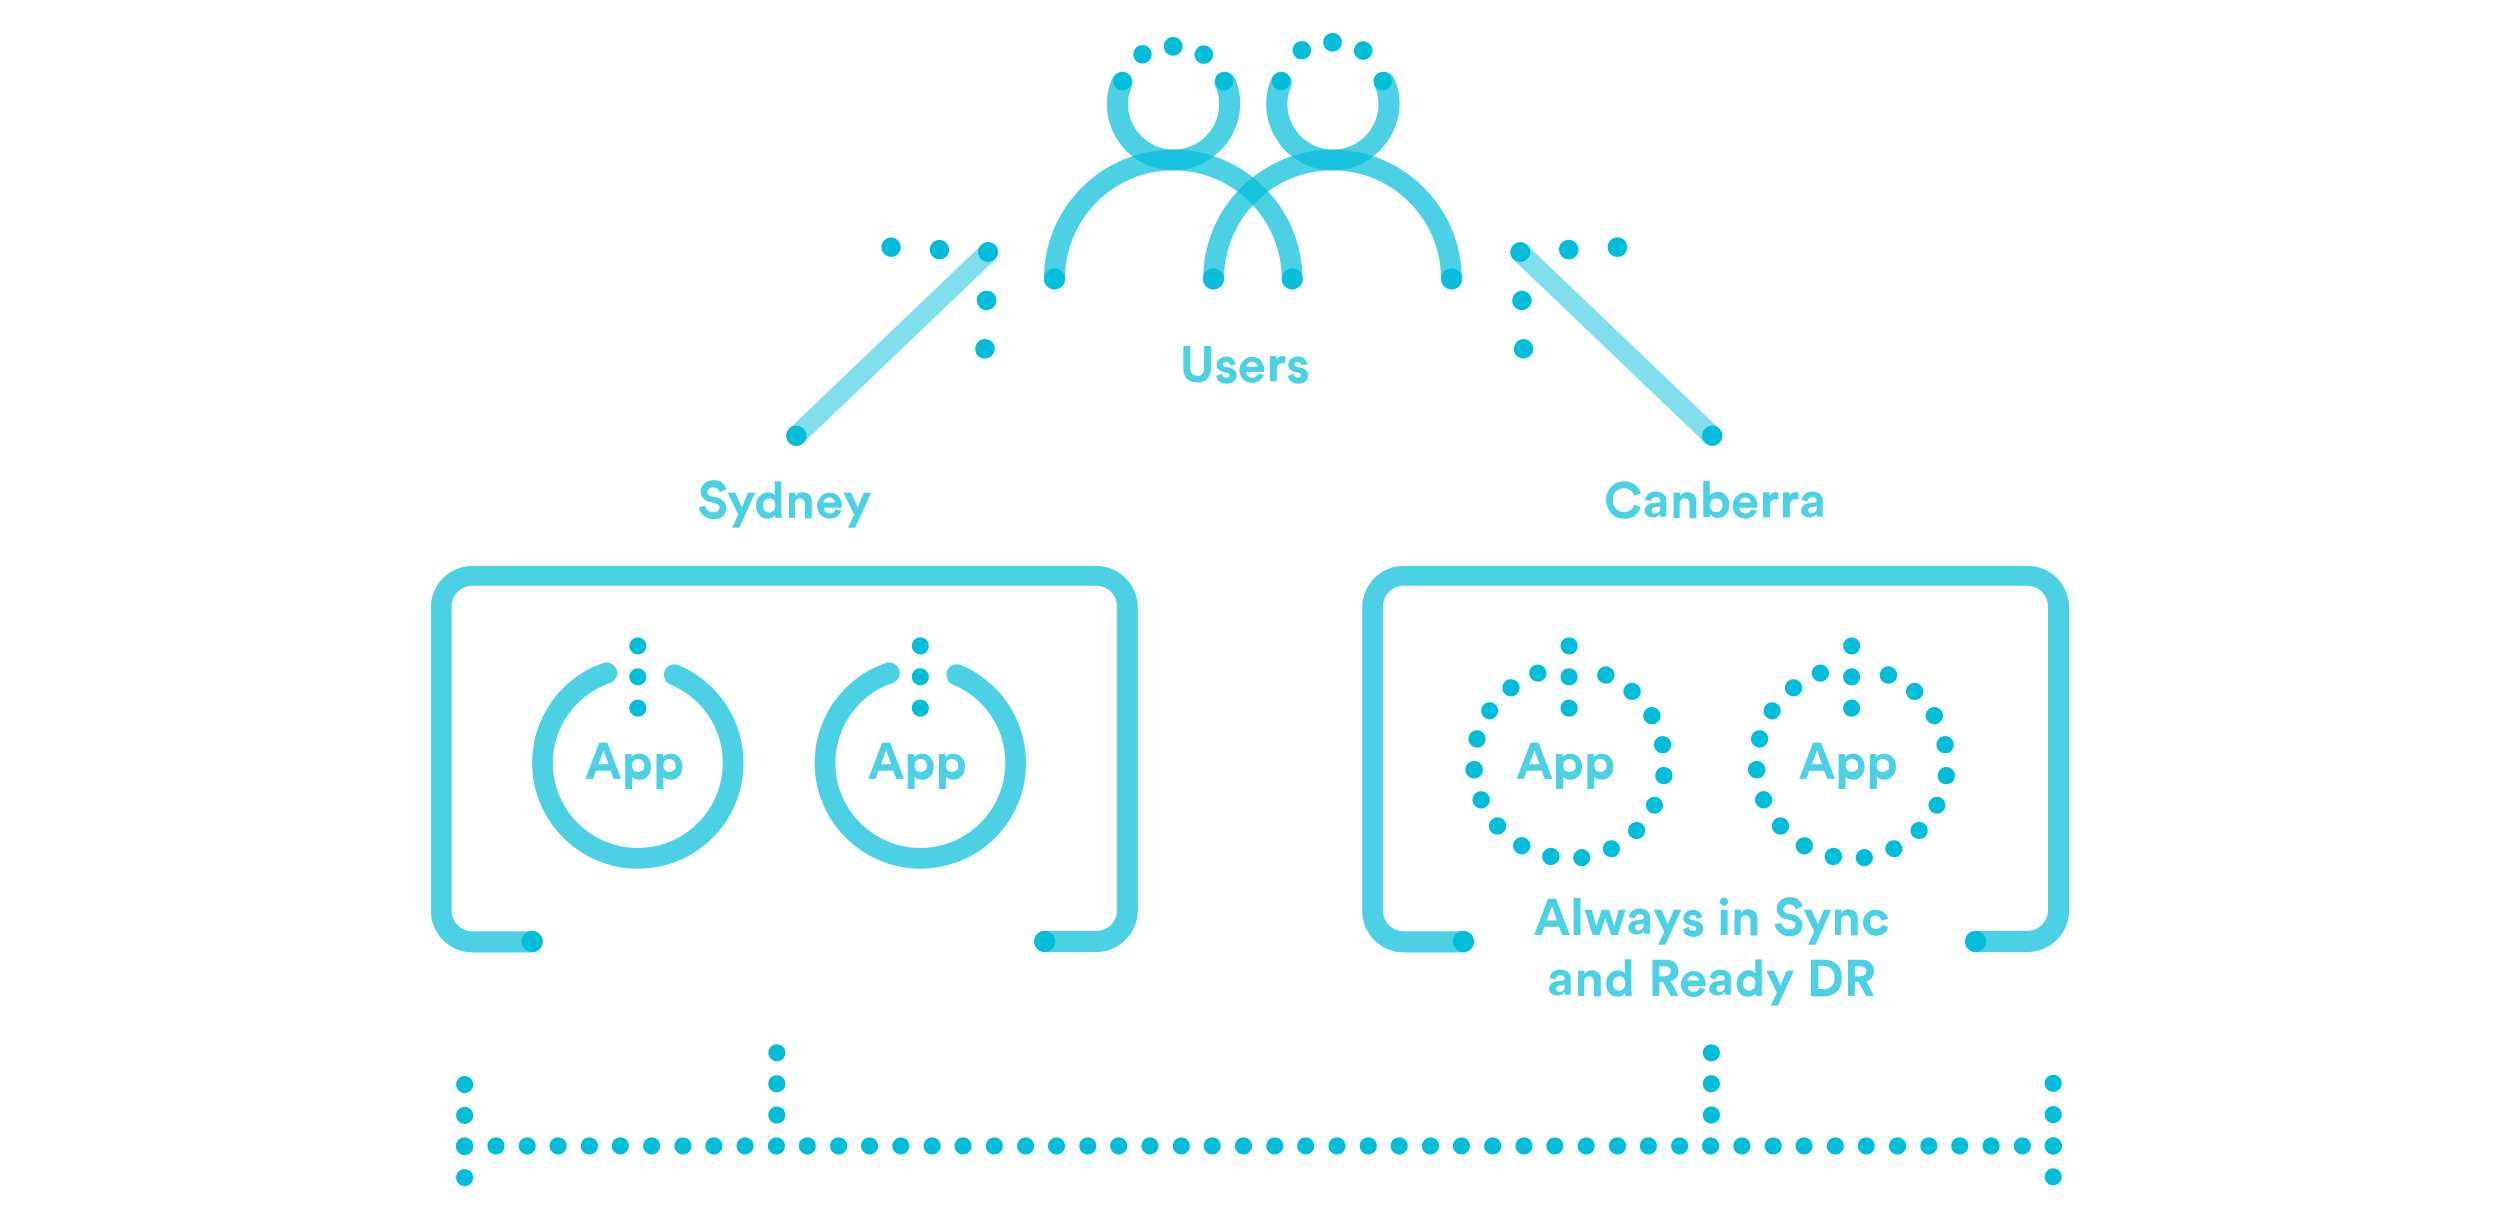 <?xml version="1.0" encoding="utf-8"?>
<!-- Generator: Adobe Illustrator 19.1.0, SVG Export Plug-In . SVG Version: 6.00 Build 0)  -->
<svg version="1.1" id="Layer_1" xmlns="http://www.w3.org/2000/svg" xmlns:xlink="http://www.w3.org/1999/xlink" x="0px" y="0px"
	 viewBox="0 0 615 300" style="enable-background:new 0 0 615 300;" xml:space="preserve">
<style type="text/css">
	.st0{opacity:0.7;}
	.st1{fill:#00BDD9;}
	.st2{opacity:0.9;}
	.st3{opacity:0.7;fill:#00BDD9;}
</style>
<g>
	<g>
		<g class="st0">
			<path class="st1" d="M288.6,41.9c-9,0-16.3-7.3-16.3-16.3c0-2.2,0.4-4.3,1.3-6.3c0.6-1.3,2.1-1.9,3.4-1.4
				c1.3,0.6,1.9,2.1,1.4,3.4c-0.6,1.4-0.9,2.8-0.9,4.3c0,6.1,5,11.2,11.2,11.2s11.2-5,11.2-11.2c0-1.5-0.3-3-0.9-4.3
				c-0.6-1.3,0.1-2.8,1.4-3.4c1.3-0.6,2.8,0.1,3.4,1.4c0.9,2,1.3,4.1,1.3,6.3C304.9,34.6,297.6,41.9,288.6,41.9z"/>
		</g>
		<g class="st0">
			<path class="st1" d="M317.9,71.2c-1.4,0-2.6-1.2-2.6-2.6c0-14.7-12-26.7-26.7-26.7S262,53.9,262,68.6c0,1.4-1.2,2.6-2.6,2.6
				s-2.6-1.2-2.6-2.6c0-17.6,14.3-31.8,31.8-31.8s31.8,14.3,31.8,31.8C320.5,70,319.3,71.2,317.9,71.2z"/>
		</g>
		<g class="st0">
			<path class="st1" d="M327.8,41.9c-9,0-16.3-7.3-16.3-16.3c0-2.2,0.4-4.3,1.3-6.3c0.6-1.3,2.1-1.9,3.4-1.4
				c1.3,0.6,1.9,2.1,1.4,3.4c-0.6,1.4-0.9,2.8-0.9,4.3c0,6.1,5,11.2,11.2,11.2s11.2-5,11.2-11.2c0-1.5-0.3-3-0.9-4.3
				c-0.6-1.3,0.1-2.8,1.4-3.4c1.3-0.6,2.8,0.1,3.4,1.4c0.9,2,1.3,4.1,1.3,6.3C344.1,34.6,336.8,41.9,327.8,41.9z"/>
		</g>
		<g class="st0">
			<path class="st1" d="M357.1,71.2c-1.4,0-2.6-1.2-2.6-2.6c0-14.7-12-26.7-26.7-26.7s-26.7,12-26.7,26.7c0,1.4-1.2,2.6-2.6,2.6
				S296,70,296,68.6c0-17.6,14.3-31.8,31.8-31.8s31.8,14.3,31.8,31.8C359.6,70,358.5,71.2,357.1,71.2z"/>
		</g>
		<g class="st2">
			<circle class="st1" cx="317.9" cy="68.6" r="2.6"/>
		</g>
		<g>
			<path class="st1" d="M286.3,11.4c0-1.3,1-2.3,2.3-2.3l0,0c1.3,0,2.3,1,2.3,2.3l0,0c0,1.3-1,2.3-2.3,2.3l0,0
				C287.3,13.7,286.3,12.7,286.3,11.4z"/>
		</g>
		<g>
			<path class="st1" d="M295,15.4L295,15.4c-1.1-0.6-1.5-2-0.8-3.1l0,0c0.6-1.1,2-1.5,3.1-0.8l0,0c1.1,0.6,1.5,2,0.8,3.1l0,0
				c-0.4,0.7-1.2,1.1-2,1.1l0,0C295.7,15.7,295.3,15.6,295,15.4z"/>
		</g>
		<g>
			<path class="st1" d="M279.1,14.5c-0.6-1.1-0.3-2.5,0.8-3.1l0,0l0,0l0,0c1.1-0.6,2.5-0.3,3.1,0.8l0,0c0.6,1.1,0.3,2.5-0.8,3.1h0
				c-0.4,0.2-0.7,0.3-1.1,0.3l0,0C280.3,15.7,279.5,15.3,279.1,14.5z"/>
		</g>
		<g class="st2">
			<circle class="st1" cx="298.5" cy="68.6" r="2.6"/>
		</g>
		<g class="st2">
			<circle class="st1" cx="259.4" cy="68.6" r="2.6"/>
		</g>
		<g class="st2">
			<circle class="st1" cx="357.1" cy="68.6" r="2.6"/>
		</g>
		<g>
			<path class="st1" d="M325.5,10.4c0-1.3,1-2.3,2.3-2.3l0,0c1.3,0,2.3,1,2.3,2.3l0,0c0,1.3-1,2.3-2.3,2.3l0,0
				C326.5,12.7,325.5,11.7,325.5,10.4z"/>
		</g>
		<g>
			<path class="st1" d="M334.2,14.4L334.2,14.4c-1.1-0.6-1.5-2-0.8-3.1l0,0c0.6-1.1,2-1.5,3.1-0.8l0,0c1.1,0.6,1.5,2,0.8,3.1l0,0
				c-0.4,0.7-1.2,1.1-2,1.1l0,0C334.9,14.7,334.5,14.6,334.2,14.4z"/>
		</g>
		<g>
			<path class="st1" d="M318.3,13.5c-0.6-1.1-0.3-2.5,0.8-3.1l0,0l0,0l0,0c1.1-0.6,2.5-0.3,3.1,0.8l0,0c0.6,1.1,0.3,2.5-0.8,3.1h0
				c-0.4,0.2-0.7,0.3-1.1,0.3l0,0C319.5,14.7,318.7,14.3,318.3,13.5z"/>
		</g>
		<g>
			<path class="st1" d="M299.2,21.1c-0.6-1.1-0.3-2.5,0.8-3.1l0,0l0,0l0,0c1.1-0.6,2.5-0.3,3.1,0.8l0,0c0.6,1.1,0.3,2.5-0.8,3.1h0
				c-0.4,0.2-0.7,0.3-1.1,0.3l0,0C300.4,22.3,299.6,21.9,299.2,21.1z"/>
		</g>
		<g>
			<path class="st1" d="M274.2,21.1c-0.6-1.1-0.3-2.5,0.8-3.1l0,0l0,0l0,0c1.1-0.6,2.5-0.3,3.1,0.8l0,0c0.6,1.1,0.3,2.5-0.8,3.1h0
				c-0.4,0.2-0.7,0.3-1.1,0.3l0,0C275.4,22.3,274.6,21.9,274.2,21.1z"/>
		</g>
		<g>
			<path class="st1" d="M338.2,21.1c-0.6-1.1-0.3-2.5,0.8-3.1l0,0l0,0l0,0c1.1-0.6,2.5-0.3,3.1,0.8l0,0c0.6,1.1,0.3,2.5-0.8,3.1h0
				c-0.4,0.2-0.7,0.3-1.1,0.3l0,0C339.4,22.3,338.7,21.8,338.2,21.1z"/>
		</g>
		<g>
			<path class="st1" d="M313.2,21.1c-0.6-1.1-0.3-2.5,0.8-3.1l0,0l0,0l0,0c1.1-0.6,2.5-0.3,3.1,0.8l0,0c0.6,1.1,0.3,2.5-0.8,3.1h0
				c-0.4,0.2-0.7,0.3-1.1,0.3l0,0C314.4,22.3,313.6,21.8,313.2,21.1z"/>
		</g>
	</g>
	<g>
		<path class="st3" d="M294.5,94.1c-0.5,0-0.9-0.1-1.3-0.2c-0.4-0.1-0.8-0.4-1.1-0.6c-0.3-0.3-0.5-0.6-0.7-1.1
			c-0.2-0.4-0.3-0.9-0.3-1.4v-5.7h1.7v5.6c0,0.6,0.2,1,0.5,1.3c0.3,0.3,0.7,0.5,1.2,0.5c0.5,0,0.9-0.1,1.2-0.5
			c0.3-0.3,0.5-0.7,0.5-1.3v-5.6h1.7v5.7c0,0.5-0.1,1-0.3,1.4c-0.2,0.4-0.4,0.8-0.7,1.1s-0.7,0.5-1.1,0.6
			C295.4,94.1,294.9,94.1,294.5,94.1z"/>
		<path class="st3" d="M300.6,91.9c0,0.2,0.1,0.5,0.3,0.7s0.5,0.3,0.8,0.3c0.3,0,0.5-0.1,0.6-0.2c0.1-0.1,0.2-0.3,0.2-0.4
			c0-0.1,0-0.3-0.2-0.4c-0.1-0.1-0.3-0.2-0.5-0.2l-0.8-0.2c-0.6-0.1-1-0.4-1.3-0.7s-0.4-0.7-0.4-1.1c0-0.3,0.1-0.5,0.2-0.8
			c0.1-0.2,0.3-0.5,0.5-0.6c0.2-0.2,0.4-0.3,0.7-0.4c0.3-0.1,0.6-0.2,0.9-0.2c0.4,0,0.8,0.1,1.1,0.2s0.5,0.3,0.7,0.5
			s0.3,0.4,0.4,0.6s0.1,0.4,0.2,0.6l-1.4,0.3c0-0.1,0-0.2-0.1-0.3c0-0.1-0.1-0.2-0.2-0.3c-0.1-0.1-0.2-0.2-0.3-0.2
			c-0.1,0-0.3-0.1-0.4-0.1c-0.2,0-0.4,0.1-0.6,0.2c-0.2,0.1-0.2,0.3-0.2,0.4c0,0.1,0.1,0.3,0.2,0.4c0.1,0.1,0.2,0.2,0.4,0.2l0.9,0.2
			c0.6,0.1,1.1,0.4,1.4,0.7s0.5,0.7,0.5,1.2c0,0.3,0,0.5-0.1,0.7s-0.2,0.5-0.4,0.7s-0.5,0.3-0.8,0.5c-0.3,0.1-0.7,0.2-1.1,0.2
			c-0.5,0-0.9-0.1-1.2-0.2c-0.3-0.1-0.6-0.3-0.8-0.5s-0.3-0.4-0.4-0.6c-0.1-0.2-0.2-0.4-0.2-0.6L300.6,91.9z"/>
		<path class="st3" d="M310.9,92.2c-0.1,0.3-0.2,0.5-0.4,0.8c-0.2,0.2-0.4,0.4-0.6,0.6c-0.2,0.2-0.5,0.3-0.8,0.4
			c-0.3,0.1-0.7,0.2-1,0.2c-0.4,0-0.8-0.1-1.2-0.2s-0.7-0.4-1-0.6s-0.5-0.6-0.7-1c-0.2-0.4-0.3-0.9-0.3-1.4c0-0.5,0.1-0.9,0.3-1.3
			s0.4-0.7,0.7-1c0.3-0.3,0.6-0.5,1-0.7s0.7-0.2,1.1-0.2c1,0,1.7,0.3,2.2,0.9s0.8,1.3,0.8,2.3c0,0.1,0,0.2,0,0.3c0,0.1,0,0.2,0,0.2
			h-4.4c0,0.2,0.1,0.4,0.1,0.6c0.1,0.2,0.2,0.3,0.3,0.4c0.1,0.1,0.3,0.2,0.5,0.3s0.4,0.1,0.6,0.1c0.4,0,0.7-0.1,0.9-0.3
			c0.2-0.2,0.4-0.4,0.5-0.7L310.9,92.2z M309.4,90.2c0-0.2,0-0.3-0.1-0.4c-0.1-0.1-0.1-0.3-0.3-0.4s-0.3-0.2-0.4-0.3
			s-0.4-0.1-0.6-0.1c-0.2,0-0.4,0-0.6,0.1s-0.3,0.2-0.4,0.3c-0.1,0.1-0.2,0.2-0.3,0.4c-0.1,0.1-0.1,0.3-0.1,0.4H309.4z"/>
		<path class="st3" d="M316.1,89.4c-0.2,0-0.3-0.1-0.5-0.1c-0.2,0-0.4,0-0.6,0.1c-0.2,0.1-0.4,0.2-0.5,0.3c-0.1,0.1-0.3,0.3-0.3,0.5
			c-0.1,0.2-0.1,0.5-0.1,0.8v2.8h-1.7v-6.2h1.6v0.9c0.1-0.2,0.2-0.4,0.4-0.5c0.1-0.1,0.3-0.2,0.5-0.3c0.2-0.1,0.3-0.1,0.5-0.1
			c0.2,0,0.3,0,0.4,0c0.1,0,0.1,0,0.2,0c0.1,0,0.1,0,0.2,0V89.4z"/>
		<path class="st3" d="M318.2,91.9c0,0.2,0.1,0.5,0.3,0.7s0.5,0.3,0.8,0.3c0.3,0,0.5-0.1,0.6-0.2c0.1-0.1,0.2-0.3,0.2-0.4
			c0-0.1,0-0.3-0.2-0.4c-0.1-0.1-0.3-0.2-0.5-0.2l-0.8-0.2c-0.6-0.1-1-0.4-1.3-0.7s-0.4-0.7-0.4-1.1c0-0.3,0.1-0.5,0.2-0.8
			c0.1-0.2,0.3-0.5,0.5-0.6c0.2-0.2,0.4-0.3,0.7-0.4c0.3-0.1,0.6-0.2,0.9-0.2c0.4,0,0.8,0.1,1.1,0.2s0.5,0.3,0.7,0.5
			s0.3,0.4,0.4,0.6s0.1,0.4,0.2,0.6l-1.4,0.3c0-0.1,0-0.2-0.1-0.3c0-0.1-0.1-0.2-0.2-0.3c-0.1-0.1-0.2-0.2-0.3-0.2
			c-0.1,0-0.3-0.1-0.4-0.1c-0.2,0-0.4,0.1-0.6,0.2c-0.2,0.1-0.2,0.3-0.2,0.4c0,0.1,0.1,0.3,0.2,0.4c0.1,0.1,0.2,0.2,0.4,0.2l0.9,0.2
			c0.6,0.1,1.1,0.4,1.4,0.7s0.5,0.7,0.5,1.2c0,0.3,0,0.5-0.1,0.7s-0.2,0.5-0.4,0.7s-0.5,0.3-0.8,0.5c-0.3,0.1-0.7,0.2-1.1,0.2
			c-0.5,0-0.9-0.1-1.2-0.2c-0.3-0.1-0.6-0.3-0.8-0.5s-0.3-0.4-0.4-0.6c-0.1-0.2-0.2-0.4-0.2-0.6L318.2,91.9z"/>
	</g>
	<g>
		<path class="st3" d="M177,121.1c0-0.1-0.1-0.3-0.1-0.4c-0.1-0.1-0.2-0.3-0.3-0.4s-0.3-0.2-0.5-0.3c-0.2-0.1-0.4-0.1-0.7-0.1
			c-0.2,0-0.4,0-0.6,0.1s-0.3,0.1-0.4,0.3c-0.1,0.1-0.2,0.2-0.3,0.4c-0.1,0.1-0.1,0.3-0.1,0.4c0,0.2,0.1,0.5,0.2,0.6
			c0.2,0.2,0.4,0.3,0.7,0.4l1.2,0.2c0.4,0.1,0.8,0.2,1.1,0.4s0.6,0.4,0.8,0.6c0.2,0.2,0.4,0.5,0.5,0.8s0.2,0.6,0.2,0.9
			c0,0.3-0.1,0.7-0.2,1c-0.1,0.3-0.3,0.6-0.6,0.9c-0.3,0.3-0.6,0.5-1,0.6c-0.4,0.2-0.9,0.2-1.4,0.2c-0.6,0-1.1-0.1-1.5-0.3
			c-0.4-0.2-0.8-0.4-1.1-0.7c-0.3-0.3-0.5-0.6-0.7-0.9c-0.2-0.3-0.2-0.7-0.3-1l1.6-0.4c0,0.2,0.1,0.4,0.2,0.6
			c0.1,0.2,0.2,0.4,0.4,0.5c0.2,0.2,0.4,0.3,0.6,0.4c0.2,0.1,0.5,0.1,0.8,0.1c0.5,0,0.8-0.1,1.1-0.3c0.2-0.2,0.4-0.5,0.4-0.8
			c0-0.3-0.1-0.5-0.3-0.7c-0.2-0.2-0.5-0.3-0.8-0.4l-1.2-0.3c-0.7-0.1-1.3-0.4-1.7-0.9c-0.4-0.4-0.6-1-0.6-1.7
			c0-0.4,0.1-0.8,0.2-1.1c0.2-0.3,0.4-0.6,0.7-0.9c0.3-0.3,0.6-0.4,1-0.6c0.4-0.1,0.8-0.2,1.2-0.2c0.5,0,1,0.1,1.4,0.2
			s0.7,0.3,0.9,0.6c0.3,0.2,0.4,0.5,0.6,0.7c0.1,0.3,0.2,0.5,0.3,0.8L177,121.1z"/>
		<path class="st3" d="M180.1,129.8l1.5-3.2l-2.6-5.4h1.9l1.6,3.6l1.5-3.6h1.8l-3.9,8.6H180.1z"/>
		<path class="st3" d="M192.3,126.3c0,0.2,0,0.4,0,0.6c0,0.2,0,0.4,0,0.5h-1.6c0-0.1,0-0.2,0-0.3c0-0.1,0-0.3,0-0.4
			c-0.1,0.2-0.4,0.4-0.7,0.6s-0.7,0.3-1.1,0.3c-0.4,0-0.8-0.1-1.2-0.2c-0.4-0.2-0.7-0.4-0.9-0.7c-0.3-0.3-0.5-0.6-0.6-1
			c-0.2-0.4-0.2-0.8-0.2-1.3c0-0.5,0.1-0.9,0.2-1.3c0.1-0.4,0.3-0.7,0.6-1s0.6-0.5,0.9-0.7s0.8-0.3,1.2-0.3c0.3,0,0.5,0,0.7,0.1
			s0.4,0.1,0.5,0.2c0.1,0.1,0.3,0.2,0.3,0.2c0.1,0.1,0.2,0.2,0.2,0.3v-3.5h1.6V126.3z M187.7,124.3c0,0.6,0.1,1,0.4,1.3
			c0.3,0.3,0.7,0.5,1.1,0.5c0.4,0,0.8-0.2,1.1-0.5c0.3-0.3,0.4-0.7,0.4-1.3c0-0.6-0.1-1-0.4-1.3c-0.3-0.3-0.7-0.4-1.1-0.4
			s-0.8,0.2-1.1,0.5C187.8,123.3,187.7,123.8,187.7,124.3z"/>
		<path class="st3" d="M195.8,127.4h-1.7v-6.2h1.6v0.8c0.2-0.3,0.5-0.6,0.8-0.7c0.3-0.2,0.7-0.2,1-0.2c0.4,0,0.7,0.1,1,0.2
			c0.3,0.1,0.5,0.3,0.7,0.5s0.3,0.5,0.4,0.8c0.1,0.3,0.1,0.6,0.1,1v3.9h-1.7v-3.6c0-0.4-0.1-0.6-0.3-0.9c-0.2-0.2-0.5-0.4-0.9-0.4
			c-0.4,0-0.7,0.1-0.9,0.4c-0.2,0.2-0.3,0.5-0.3,0.9V127.4z"/>
		<path class="st3" d="M207,125.6c-0.1,0.3-0.2,0.5-0.4,0.8c-0.2,0.2-0.4,0.4-0.6,0.6c-0.2,0.2-0.5,0.3-0.8,0.4
			c-0.3,0.1-0.7,0.2-1,0.2c-0.4,0-0.8-0.1-1.2-0.2s-0.7-0.4-1-0.6s-0.5-0.6-0.7-1c-0.2-0.4-0.3-0.9-0.3-1.4c0-0.5,0.1-0.9,0.3-1.3
			s0.4-0.7,0.7-1c0.3-0.3,0.6-0.5,1-0.7s0.7-0.2,1.1-0.2c1,0,1.7,0.3,2.2,0.9s0.8,1.3,0.8,2.3c0,0.1,0,0.2,0,0.3c0,0.1,0,0.2,0,0.2
			h-4.4c0,0.2,0.1,0.4,0.1,0.6c0.1,0.2,0.2,0.3,0.3,0.4c0.1,0.1,0.3,0.2,0.5,0.3s0.4,0.1,0.6,0.1c0.4,0,0.7-0.1,0.9-0.3
			c0.2-0.2,0.4-0.4,0.5-0.7L207,125.6z M205.4,123.6c0-0.2,0-0.3-0.1-0.4c-0.1-0.1-0.1-0.3-0.3-0.4s-0.3-0.2-0.4-0.3
			s-0.4-0.1-0.6-0.1c-0.2,0-0.4,0-0.6,0.1s-0.3,0.2-0.4,0.3c-0.1,0.1-0.2,0.2-0.3,0.4c-0.1,0.1-0.1,0.3-0.1,0.4H205.4z"/>
		<path class="st3" d="M208.6,129.8l1.5-3.2l-2.6-5.4h1.9l1.6,3.6l1.5-3.6h1.8l-3.9,8.6H208.6z"/>
	</g>
	<g>
		<path class="st3" d="M399.7,127.6c-0.6,0-1.2-0.1-1.8-0.3s-1-0.5-1.4-0.9s-0.7-0.9-1-1.5c-0.2-0.6-0.4-1.2-0.4-1.9
			s0.1-1.4,0.4-1.9c0.2-0.6,0.6-1.1,1-1.5c0.4-0.4,0.9-0.7,1.4-0.9c0.5-0.2,1.1-0.3,1.7-0.3c0.6,0,1.1,0.1,1.6,0.3s0.9,0.4,1.2,0.7
			c0.3,0.3,0.6,0.6,0.8,0.9c0.2,0.4,0.4,0.7,0.4,1.1l-1.6,0.5c0-0.2-0.1-0.4-0.3-0.6c-0.1-0.2-0.3-0.4-0.5-0.6
			c-0.2-0.2-0.4-0.3-0.7-0.4c-0.3-0.1-0.6-0.2-1-0.2c-0.3,0-0.7,0.1-1,0.2c-0.3,0.1-0.6,0.3-0.9,0.5s-0.5,0.6-0.6,0.9
			c-0.2,0.4-0.2,0.8-0.2,1.3c0,0.5,0.1,0.9,0.2,1.3c0.2,0.4,0.4,0.7,0.6,0.9s0.5,0.4,0.9,0.6c0.3,0.1,0.7,0.2,1,0.2
			c0.4,0,0.7-0.1,1-0.2c0.3-0.1,0.5-0.3,0.7-0.4s0.4-0.4,0.5-0.6s0.2-0.4,0.3-0.6l1.6,0.5c-0.1,0.3-0.2,0.7-0.4,1s-0.5,0.7-0.8,1
			s-0.7,0.5-1.2,0.7C400.9,127.5,400.3,127.6,399.7,127.6z"/>
		<path class="st3" d="M404.6,125.7c0-0.3,0-0.5,0.1-0.7s0.2-0.4,0.4-0.6c0.2-0.2,0.4-0.3,0.6-0.4c0.2-0.1,0.5-0.2,0.7-0.2l1.5-0.2
			c0.2,0,0.3-0.1,0.4-0.2c0.1-0.1,0.1-0.2,0.1-0.3c0-0.2-0.1-0.4-0.3-0.6c-0.2-0.2-0.4-0.2-0.8-0.2c-0.4,0-0.6,0.1-0.8,0.3
			s-0.3,0.4-0.3,0.7l-1.5-0.3c0-0.2,0.1-0.5,0.2-0.7c0.1-0.2,0.3-0.5,0.5-0.7c0.2-0.2,0.5-0.3,0.8-0.5c0.3-0.1,0.7-0.2,1.1-0.2
			c0.5,0,0.9,0.1,1.2,0.2c0.3,0.1,0.6,0.3,0.8,0.5s0.4,0.5,0.5,0.7s0.1,0.6,0.1,0.9v3c0,0.2,0,0.3,0,0.5c0,0.2,0,0.3,0,0.4h-1.5
			c0-0.1,0-0.2,0-0.3s0-0.3,0-0.4c-0.2,0.2-0.4,0.5-0.7,0.6c-0.3,0.2-0.7,0.3-1.1,0.3c-0.3,0-0.6-0.1-0.9-0.2
			c-0.3-0.1-0.5-0.2-0.7-0.4c-0.2-0.2-0.3-0.4-0.4-0.6S404.6,126,404.6,125.7z M407.1,126.3c0.2,0,0.3,0,0.5-0.1s0.3-0.1,0.4-0.2
			s0.2-0.3,0.3-0.4c0.1-0.2,0.1-0.4,0.1-0.7v-0.3l-1.4,0.2c-0.2,0-0.4,0.1-0.5,0.2c-0.1,0.1-0.2,0.3-0.2,0.5c0,0.2,0.1,0.3,0.2,0.5
			C406.6,126.3,406.8,126.3,407.1,126.3z"/>
		<path class="st3" d="M413.4,127.4h-1.7v-6.2h1.6v0.8c0.2-0.3,0.5-0.6,0.8-0.7c0.3-0.2,0.7-0.2,1-0.2c0.4,0,0.7,0.1,1,0.2
			c0.3,0.1,0.5,0.3,0.7,0.5s0.3,0.5,0.4,0.8c0.1,0.3,0.1,0.6,0.1,1v3.9h-1.7v-3.6c0-0.4-0.1-0.6-0.3-0.9c-0.2-0.2-0.5-0.4-0.9-0.4
			c-0.4,0-0.7,0.1-0.9,0.4c-0.2,0.2-0.3,0.5-0.3,0.9V127.4z"/>
		<path class="st3" d="M419,127.4v-9.1h1.6v3.6c0.1-0.2,0.4-0.4,0.7-0.6c0.3-0.2,0.7-0.3,1.2-0.3c0.5,0,0.9,0.1,1.2,0.2
			c0.4,0.2,0.6,0.4,0.9,0.7s0.4,0.6,0.6,1c0.1,0.4,0.2,0.8,0.2,1.3c0,0.5-0.1,0.9-0.2,1.3c-0.1,0.4-0.3,0.7-0.6,1
			c-0.3,0.3-0.6,0.5-0.9,0.7c-0.4,0.2-0.8,0.2-1.2,0.2c-0.4,0-0.8-0.1-1.1-0.3c-0.3-0.2-0.6-0.4-0.7-0.7v0.8H419z M423.7,124.3
			c0-0.6-0.1-1-0.4-1.3c-0.3-0.3-0.7-0.4-1.1-0.4c-0.2,0-0.4,0-0.6,0.1c-0.2,0.1-0.3,0.2-0.5,0.3c-0.1,0.1-0.2,0.3-0.3,0.5
			c-0.1,0.2-0.1,0.5-0.1,0.8c0,0.3,0,0.5,0.1,0.7c0.1,0.2,0.2,0.4,0.3,0.6c0.1,0.2,0.3,0.3,0.5,0.3c0.2,0.1,0.4,0.1,0.6,0.1
			c0.4,0,0.8-0.2,1.1-0.5S423.7,124.9,423.7,124.3z"/>
		<path class="st3" d="M432.2,125.6c-0.1,0.3-0.2,0.5-0.4,0.8c-0.2,0.2-0.4,0.4-0.6,0.6c-0.2,0.2-0.5,0.3-0.8,0.4
			c-0.3,0.1-0.7,0.2-1,0.2c-0.4,0-0.8-0.1-1.2-0.2s-0.7-0.4-1-0.6s-0.5-0.6-0.7-1c-0.2-0.4-0.3-0.9-0.3-1.4c0-0.5,0.1-0.9,0.3-1.3
			s0.4-0.7,0.7-1c0.3-0.3,0.6-0.5,1-0.7s0.7-0.2,1.1-0.2c1,0,1.7,0.3,2.2,0.9s0.8,1.3,0.8,2.3c0,0.1,0,0.2,0,0.3c0,0.1,0,0.2,0,0.2
			h-4.4c0,0.2,0.1,0.4,0.1,0.6c0.1,0.2,0.2,0.3,0.3,0.4c0.1,0.1,0.3,0.2,0.5,0.3s0.4,0.1,0.6,0.1c0.4,0,0.7-0.1,0.9-0.3
			c0.2-0.2,0.4-0.4,0.5-0.7L432.2,125.6z M430.7,123.6c0-0.2,0-0.3-0.1-0.4c-0.1-0.1-0.1-0.3-0.3-0.4s-0.3-0.2-0.4-0.3
			s-0.4-0.1-0.6-0.1c-0.2,0-0.4,0-0.6,0.1s-0.3,0.2-0.4,0.3c-0.1,0.1-0.2,0.2-0.3,0.4c-0.1,0.1-0.1,0.3-0.1,0.4H430.7z"/>
		<path class="st3" d="M437.4,122.9c-0.2,0-0.3-0.1-0.5-0.1c-0.2,0-0.4,0-0.6,0.1c-0.2,0.1-0.4,0.2-0.5,0.3
			c-0.1,0.1-0.3,0.3-0.3,0.5c-0.1,0.2-0.1,0.5-0.1,0.8v2.8h-1.7v-6.2h1.6v0.9c0.1-0.2,0.2-0.4,0.4-0.5c0.1-0.1,0.3-0.2,0.5-0.3
			c0.2-0.1,0.3-0.1,0.5-0.1c0.2,0,0.3,0,0.4,0c0.1,0,0.1,0,0.2,0c0.1,0,0.1,0,0.2,0V122.9z"/>
		<path class="st3" d="M442.3,122.9c-0.2,0-0.3-0.1-0.5-0.1c-0.2,0-0.4,0-0.6,0.1c-0.2,0.1-0.4,0.2-0.5,0.3
			c-0.1,0.1-0.3,0.3-0.3,0.5c-0.1,0.2-0.1,0.5-0.1,0.8v2.8h-1.7v-6.2h1.6v0.9c0.1-0.2,0.2-0.4,0.4-0.5c0.1-0.1,0.3-0.2,0.5-0.3
			c0.2-0.1,0.3-0.1,0.5-0.1c0.2,0,0.3,0,0.4,0c0.1,0,0.1,0,0.2,0c0.1,0,0.1,0,0.2,0V122.9z"/>
		<path class="st3" d="M443.1,125.7c0-0.3,0-0.5,0.1-0.7s0.2-0.4,0.4-0.6c0.2-0.2,0.4-0.3,0.6-0.4c0.2-0.1,0.5-0.2,0.7-0.2l1.5-0.2
			c0.2,0,0.3-0.1,0.4-0.2c0.1-0.1,0.1-0.2,0.1-0.3c0-0.2-0.1-0.4-0.3-0.6c-0.2-0.2-0.4-0.2-0.8-0.2c-0.4,0-0.6,0.1-0.8,0.3
			s-0.3,0.4-0.3,0.7l-1.5-0.3c0-0.2,0.1-0.5,0.2-0.7c0.1-0.2,0.3-0.5,0.5-0.7c0.2-0.2,0.5-0.3,0.8-0.5c0.3-0.1,0.7-0.2,1.1-0.2
			c0.5,0,0.9,0.1,1.2,0.2c0.3,0.1,0.6,0.3,0.8,0.5s0.4,0.5,0.5,0.7s0.1,0.6,0.1,0.9v3c0,0.2,0,0.3,0,0.5c0,0.2,0,0.3,0,0.4h-1.5
			c0-0.1,0-0.2,0-0.3s0-0.3,0-0.4c-0.2,0.2-0.4,0.5-0.7,0.6c-0.3,0.2-0.7,0.3-1.1,0.3c-0.3,0-0.6-0.1-0.9-0.2
			c-0.3-0.1-0.5-0.2-0.7-0.4c-0.2-0.2-0.3-0.4-0.4-0.6S443.1,126,443.1,125.7z M445.6,126.3c0.2,0,0.3,0,0.5-0.1s0.3-0.1,0.4-0.2
			s0.2-0.3,0.3-0.4c0.1-0.2,0.1-0.4,0.1-0.7v-0.3l-1.4,0.2c-0.2,0-0.4,0.1-0.5,0.2c-0.1,0.1-0.2,0.3-0.2,0.5c0,0.2,0.1,0.3,0.2,0.5
			C445.1,126.3,445.3,126.3,445.6,126.3z"/>
	</g>
	<g>
		<path class="st3" d="M383.5,228h-3.6l-0.7,2h-1.8l3.4-8.9h2l3.4,8.9h-1.9L383.5,228z M380.5,226.4h2.5l-1.2-3.4L380.5,226.4z"/>
		<path class="st3" d="M387.1,230v-9.1h1.7v9.1H387.1z"/>
		<path class="st3" d="M395.8,223.8l1.3,4l1.1-4h1.7L398,230h-1.7l-1.4-4.2l-1.4,4.2h-1.7l-2-6.2h1.8l1.1,4l1.3-4H395.8z"/>
		<path class="st3" d="M400.6,228.3c0-0.3,0-0.5,0.1-0.7c0.1-0.2,0.2-0.4,0.4-0.6c0.2-0.2,0.4-0.3,0.6-0.4c0.2-0.1,0.5-0.2,0.7-0.2
			l1.5-0.2c0.2,0,0.3-0.1,0.4-0.2c0.1-0.1,0.1-0.2,0.1-0.3c0-0.2-0.1-0.4-0.3-0.6c-0.2-0.2-0.4-0.2-0.8-0.2c-0.4,0-0.6,0.1-0.8,0.3
			s-0.3,0.4-0.3,0.7l-1.5-0.3c0-0.2,0.1-0.5,0.2-0.7c0.1-0.2,0.3-0.5,0.5-0.7c0.2-0.2,0.5-0.3,0.8-0.5c0.3-0.1,0.7-0.2,1.1-0.2
			c0.5,0,0.9,0.1,1.2,0.2c0.3,0.1,0.6,0.3,0.8,0.5s0.4,0.5,0.5,0.7c0.1,0.3,0.1,0.6,0.1,0.9v3c0,0.2,0,0.3,0,0.5s0,0.3,0,0.4h-1.5
			c0-0.1,0-0.2,0-0.3c0-0.1,0-0.3,0-0.4c-0.2,0.2-0.4,0.5-0.7,0.6c-0.3,0.2-0.7,0.3-1.1,0.3c-0.3,0-0.6-0.1-0.9-0.2
			s-0.5-0.2-0.7-0.4s-0.3-0.4-0.4-0.6C400.6,228.8,400.6,228.6,400.6,228.3z M403,228.9c0.2,0,0.3,0,0.5-0.1s0.3-0.1,0.4-0.2
			c0.1-0.1,0.2-0.3,0.3-0.4s0.1-0.4,0.1-0.7v-0.3l-1.4,0.2c-0.2,0-0.4,0.1-0.5,0.2c-0.1,0.1-0.2,0.3-0.2,0.5c0,0.2,0.1,0.3,0.2,0.5
			C402.6,228.9,402.8,228.9,403,228.9z"/>
		<path class="st3" d="M407.9,232.4l1.5-3.2l-2.6-5.4h1.9l1.6,3.6l1.5-3.6h1.8l-3.9,8.6H407.9z"/>
		<path class="st3" d="M415.4,228c0,0.2,0.1,0.5,0.3,0.7c0.2,0.2,0.5,0.3,0.8,0.3c0.3,0,0.5-0.1,0.6-0.2c0.1-0.1,0.2-0.3,0.2-0.4
			c0-0.1,0-0.3-0.2-0.4s-0.3-0.2-0.5-0.2l-0.8-0.2c-0.6-0.1-1-0.4-1.3-0.7c-0.3-0.3-0.4-0.7-0.4-1.1c0-0.3,0.1-0.5,0.2-0.8
			c0.1-0.2,0.3-0.5,0.5-0.6c0.2-0.2,0.4-0.3,0.7-0.4c0.3-0.1,0.6-0.2,0.9-0.2c0.4,0,0.8,0.1,1.1,0.2s0.5,0.3,0.7,0.5
			s0.3,0.4,0.4,0.6s0.1,0.4,0.2,0.6l-1.4,0.3c0-0.1,0-0.2-0.1-0.3c0-0.1-0.1-0.2-0.2-0.3c-0.1-0.1-0.2-0.2-0.3-0.2
			c-0.1-0.1-0.3-0.1-0.4-0.1c-0.2,0-0.4,0.1-0.6,0.2c-0.2,0.1-0.2,0.3-0.2,0.4c0,0.2,0.1,0.3,0.2,0.4s0.2,0.2,0.4,0.2l0.9,0.2
			c0.6,0.1,1.1,0.4,1.4,0.7s0.5,0.7,0.5,1.2c0,0.3,0,0.5-0.1,0.7s-0.2,0.5-0.4,0.7c-0.2,0.2-0.5,0.3-0.8,0.5
			c-0.3,0.1-0.7,0.2-1.1,0.2c-0.5,0-0.9-0.1-1.2-0.2c-0.3-0.1-0.6-0.3-0.8-0.5c-0.2-0.2-0.3-0.4-0.4-0.6c-0.1-0.2-0.2-0.4-0.2-0.6
			L415.4,228z"/>
		<path class="st3" d="M423.1,221.8c0-0.3,0.1-0.5,0.3-0.7c0.2-0.2,0.4-0.3,0.7-0.3c0.3,0,0.5,0.1,0.7,0.3c0.2,0.2,0.3,0.4,0.3,0.7
			c0,0.3-0.1,0.5-0.3,0.7s-0.4,0.3-0.7,0.3c-0.3,0-0.5-0.1-0.7-0.3S423.1,222.1,423.1,221.8z M423.3,230v-6.2h1.7v6.2H423.3z"/>
		<path class="st3" d="M428.4,230h-1.7v-6.2h1.6v0.8c0.2-0.3,0.5-0.6,0.8-0.7c0.3-0.2,0.7-0.2,1-0.2c0.4,0,0.7,0.1,1,0.2
			c0.3,0.1,0.5,0.3,0.7,0.5c0.2,0.2,0.3,0.5,0.4,0.8c0.1,0.3,0.1,0.6,0.1,1v3.9h-1.7v-3.6c0-0.4-0.1-0.6-0.3-0.9s-0.5-0.4-0.9-0.4
			c-0.4,0-0.7,0.1-0.9,0.4c-0.2,0.2-0.3,0.5-0.3,0.9V230z"/>
		<path class="st3" d="M441.7,223.7c0-0.1-0.1-0.3-0.1-0.4c-0.1-0.1-0.2-0.3-0.3-0.4s-0.3-0.2-0.5-0.3c-0.2-0.1-0.4-0.1-0.7-0.1
			c-0.2,0-0.4,0-0.6,0.1c-0.2,0.1-0.3,0.1-0.4,0.3c-0.1,0.1-0.2,0.2-0.3,0.4c-0.1,0.1-0.1,0.3-0.1,0.4c0,0.2,0.1,0.5,0.2,0.6
			c0.2,0.2,0.4,0.3,0.7,0.4l1.2,0.2c0.4,0.1,0.8,0.2,1.1,0.4s0.6,0.4,0.8,0.6s0.4,0.5,0.5,0.8c0.1,0.3,0.2,0.6,0.2,0.9
			c0,0.3-0.1,0.7-0.2,1c-0.1,0.3-0.3,0.6-0.6,0.9c-0.3,0.3-0.6,0.5-1,0.6c-0.4,0.2-0.9,0.2-1.4,0.2c-0.6,0-1.1-0.1-1.5-0.3
			c-0.4-0.2-0.8-0.4-1.1-0.7c-0.3-0.3-0.5-0.6-0.7-0.9c-0.2-0.3-0.2-0.7-0.3-1l1.6-0.4c0,0.2,0.1,0.4,0.2,0.6
			c0.1,0.2,0.2,0.4,0.4,0.5c0.2,0.2,0.4,0.3,0.6,0.4s0.5,0.1,0.8,0.1c0.5,0,0.8-0.1,1.1-0.3c0.2-0.2,0.4-0.5,0.4-0.8
			c0-0.3-0.1-0.5-0.3-0.7c-0.2-0.2-0.5-0.3-0.8-0.4l-1.2-0.3c-0.7-0.1-1.3-0.4-1.7-0.9c-0.4-0.4-0.6-1-0.6-1.7
			c0-0.4,0.1-0.8,0.2-1.1c0.2-0.3,0.4-0.6,0.7-0.9c0.3-0.3,0.6-0.4,1-0.6c0.4-0.1,0.8-0.2,1.2-0.2c0.5,0,1,0.1,1.4,0.2
			c0.4,0.1,0.7,0.3,0.9,0.6c0.3,0.2,0.4,0.5,0.6,0.7s0.2,0.5,0.3,0.8L441.7,223.7z"/>
		<path class="st3" d="M444.8,232.4l1.5-3.2l-2.6-5.4h1.9l1.6,3.6l1.5-3.6h1.8l-3.9,8.6H444.8z"/>
		<path class="st3" d="M453.1,230h-1.7v-6.2h1.6v0.8c0.2-0.3,0.5-0.6,0.8-0.7c0.3-0.2,0.7-0.2,1-0.2c0.4,0,0.7,0.1,1,0.2
			c0.3,0.1,0.5,0.3,0.7,0.5c0.2,0.2,0.3,0.5,0.4,0.8c0.1,0.3,0.1,0.6,0.1,1v3.9h-1.7v-3.6c0-0.4-0.1-0.6-0.3-0.9s-0.5-0.4-0.9-0.4
			c-0.4,0-0.7,0.1-0.9,0.4c-0.2,0.2-0.3,0.5-0.3,0.9V230z"/>
		<path class="st3" d="M461.5,225.2c-0.2,0-0.4,0-0.6,0.1c-0.2,0.1-0.4,0.2-0.5,0.3c-0.1,0.1-0.3,0.3-0.3,0.5
			c-0.1,0.2-0.1,0.5-0.1,0.7s0,0.5,0.1,0.7c0.1,0.2,0.2,0.4,0.3,0.6c0.1,0.2,0.3,0.3,0.5,0.3s0.4,0.1,0.6,0.1c0.2,0,0.4,0,0.6-0.1
			c0.2-0.1,0.3-0.1,0.4-0.2c0.1-0.1,0.2-0.2,0.3-0.3c0.1-0.1,0.1-0.2,0.2-0.4l1.5,0.5c-0.1,0.3-0.2,0.5-0.3,0.8s-0.4,0.5-0.6,0.7
			c-0.2,0.2-0.5,0.4-0.9,0.5c-0.3,0.1-0.7,0.2-1.1,0.2c-0.5,0-0.9-0.1-1.3-0.2c-0.4-0.2-0.7-0.4-1-0.7s-0.5-0.6-0.7-1
			s-0.3-0.8-0.3-1.3s0.1-0.9,0.2-1.3c0.2-0.4,0.4-0.7,0.7-1s0.6-0.5,1-0.7c0.4-0.2,0.8-0.2,1.3-0.2c0.4,0,0.8,0.1,1.1,0.2
			c0.3,0.1,0.6,0.3,0.9,0.5c0.2,0.2,0.4,0.4,0.6,0.7s0.3,0.5,0.3,0.8l-1.5,0.5c-0.1-0.3-0.2-0.5-0.4-0.7S462,225.2,461.5,225.2z"/>
		<path class="st3" d="M381.1,243.3c0-0.3,0-0.5,0.1-0.7c0.1-0.2,0.2-0.4,0.4-0.6c0.2-0.2,0.4-0.3,0.6-0.4c0.2-0.1,0.5-0.2,0.7-0.2
			l1.5-0.2c0.2,0,0.3-0.1,0.4-0.2c0.1-0.1,0.1-0.2,0.1-0.3c0-0.2-0.1-0.4-0.3-0.6c-0.2-0.2-0.4-0.2-0.8-0.2c-0.4,0-0.6,0.1-0.8,0.3
			s-0.3,0.4-0.3,0.7l-1.5-0.3c0-0.2,0.1-0.5,0.2-0.7c0.1-0.2,0.3-0.5,0.5-0.7c0.2-0.2,0.5-0.3,0.8-0.5c0.3-0.1,0.7-0.2,1.1-0.2
			c0.5,0,0.9,0.1,1.2,0.2c0.3,0.1,0.6,0.3,0.8,0.5s0.4,0.5,0.5,0.7c0.1,0.3,0.1,0.6,0.1,0.9v3c0,0.2,0,0.3,0,0.5s0,0.3,0,0.4h-1.5
			c0-0.1,0-0.2,0-0.3c0-0.1,0-0.3,0-0.4c-0.2,0.2-0.4,0.5-0.7,0.6c-0.3,0.2-0.7,0.3-1.1,0.3c-0.3,0-0.6-0.1-0.9-0.2
			s-0.5-0.2-0.7-0.4s-0.3-0.4-0.4-0.6C381.2,243.8,381.1,243.6,381.1,243.3z M383.6,244c0.2,0,0.3,0,0.5-0.1s0.3-0.1,0.4-0.2
			c0.1-0.1,0.2-0.3,0.3-0.4s0.1-0.4,0.1-0.7v-0.3l-1.4,0.2c-0.2,0-0.4,0.1-0.5,0.2c-0.1,0.1-0.2,0.3-0.2,0.5c0,0.2,0.1,0.3,0.2,0.5
			C383.1,243.9,383.3,244,383.6,244z"/>
		<path class="st3" d="M389.9,245h-1.7v-6.2h1.6v0.8c0.2-0.3,0.5-0.6,0.8-0.7c0.3-0.2,0.7-0.2,1-0.2c0.4,0,0.7,0.1,1,0.2
			c0.3,0.1,0.5,0.3,0.7,0.5c0.2,0.2,0.3,0.5,0.4,0.8c0.1,0.3,0.1,0.6,0.1,1v3.9h-1.7v-3.6c0-0.4-0.1-0.6-0.3-0.9s-0.5-0.4-0.9-0.4
			c-0.4,0-0.7,0.1-0.9,0.4c-0.2,0.2-0.3,0.5-0.3,0.9V245z"/>
		<path class="st3" d="M401.4,243.9c0,0.2,0,0.4,0,0.6c0,0.2,0,0.4,0,0.5h-1.6c0-0.1,0-0.2,0-0.3c0-0.1,0-0.3,0-0.4
			c-0.1,0.2-0.4,0.4-0.7,0.6c-0.3,0.2-0.7,0.3-1.1,0.3c-0.4,0-0.8-0.1-1.2-0.2s-0.7-0.4-0.9-0.7c-0.3-0.3-0.5-0.6-0.6-1
			c-0.2-0.4-0.2-0.8-0.2-1.3c0-0.5,0.1-0.9,0.2-1.3c0.1-0.4,0.3-0.7,0.6-1c0.3-0.3,0.6-0.5,0.9-0.7s0.8-0.3,1.2-0.3
			c0.3,0,0.5,0,0.7,0.1c0.2,0,0.4,0.1,0.5,0.2c0.1,0.1,0.3,0.2,0.3,0.2c0.1,0.1,0.2,0.2,0.2,0.3V236h1.6V243.9z M396.8,241.9
			c0,0.6,0.1,1,0.4,1.3s0.7,0.5,1.1,0.5c0.4,0,0.8-0.2,1.1-0.5c0.3-0.3,0.4-0.7,0.4-1.3c0-0.6-0.1-1-0.4-1.3
			c-0.3-0.3-0.7-0.4-1.1-0.4s-0.8,0.2-1.1,0.5C396.9,240.9,396.8,241.4,396.8,241.9z"/>
		<path class="st3" d="M409.1,241.6h-0.9v3.4h-1.7v-8.9h3.5c0.4,0,0.8,0.1,1.2,0.2c0.3,0.1,0.6,0.3,0.9,0.6c0.2,0.2,0.4,0.5,0.6,0.9
			c0.1,0.3,0.2,0.7,0.2,1.1c0,0.6-0.2,1.2-0.5,1.6s-0.8,0.7-1.4,0.9l1.9,3.6h-1.9L409.1,241.6z M409.6,240.1c0.4,0,0.8-0.1,1-0.3
			s0.4-0.5,0.4-0.9c0-0.4-0.1-0.7-0.4-0.9s-0.6-0.3-1-0.3h-1.4v2.5H409.6z"/>
		<path class="st3" d="M419.5,243.3c-0.1,0.3-0.2,0.5-0.4,0.8c-0.2,0.2-0.4,0.4-0.6,0.6c-0.2,0.2-0.5,0.3-0.8,0.4
			c-0.3,0.1-0.7,0.2-1,0.2c-0.4,0-0.8-0.1-1.2-0.2s-0.7-0.4-1-0.6c-0.3-0.3-0.5-0.6-0.7-1c-0.2-0.4-0.3-0.9-0.3-1.4
			c0-0.5,0.1-0.9,0.3-1.3c0.2-0.4,0.4-0.7,0.7-1s0.6-0.5,1-0.7c0.4-0.2,0.7-0.2,1.1-0.2c1,0,1.7,0.3,2.2,0.9s0.8,1.3,0.8,2.3
			c0,0.1,0,0.2,0,0.3c0,0.1,0,0.2,0,0.2h-4.4c0,0.2,0.1,0.4,0.1,0.6c0.1,0.2,0.2,0.3,0.3,0.4s0.3,0.2,0.5,0.3
			c0.2,0.1,0.4,0.1,0.6,0.1c0.4,0,0.7-0.1,0.9-0.3c0.2-0.2,0.4-0.4,0.5-0.7L419.5,243.3z M417.9,241.2c0-0.2,0-0.3-0.1-0.4
			c-0.1-0.1-0.1-0.3-0.3-0.4c-0.1-0.1-0.3-0.2-0.4-0.3c-0.2-0.1-0.4-0.1-0.6-0.1c-0.2,0-0.4,0-0.6,0.1s-0.3,0.2-0.4,0.3
			c-0.1,0.1-0.2,0.2-0.3,0.4c-0.1,0.1-0.1,0.3-0.1,0.4H417.9z"/>
		<path class="st3" d="M420.5,243.3c0-0.3,0-0.5,0.1-0.7c0.1-0.2,0.2-0.4,0.4-0.6c0.2-0.2,0.4-0.3,0.6-0.4c0.2-0.1,0.5-0.2,0.7-0.2
			l1.5-0.2c0.2,0,0.3-0.1,0.4-0.2c0.1-0.1,0.1-0.2,0.1-0.3c0-0.2-0.1-0.4-0.3-0.6c-0.2-0.2-0.4-0.2-0.8-0.2c-0.4,0-0.6,0.1-0.8,0.3
			s-0.3,0.4-0.3,0.7l-1.5-0.3c0-0.2,0.1-0.5,0.2-0.7c0.1-0.2,0.3-0.5,0.5-0.7c0.2-0.2,0.5-0.3,0.8-0.5c0.3-0.1,0.7-0.2,1.1-0.2
			c0.5,0,0.9,0.1,1.2,0.2c0.3,0.1,0.6,0.3,0.8,0.5s0.4,0.5,0.5,0.7c0.1,0.3,0.1,0.6,0.1,0.9v3c0,0.2,0,0.3,0,0.5s0,0.3,0,0.4h-1.5
			c0-0.1,0-0.2,0-0.3c0-0.1,0-0.3,0-0.4c-0.2,0.2-0.4,0.5-0.7,0.6c-0.3,0.2-0.7,0.3-1.1,0.3c-0.3,0-0.6-0.1-0.9-0.2
			s-0.5-0.2-0.7-0.4s-0.3-0.4-0.4-0.6C420.6,243.8,420.5,243.6,420.5,243.3z M423,244c0.2,0,0.3,0,0.5-0.1s0.3-0.1,0.4-0.2
			c0.1-0.1,0.2-0.3,0.3-0.4s0.1-0.4,0.1-0.7v-0.3l-1.4,0.2c-0.2,0-0.4,0.1-0.5,0.2c-0.1,0.1-0.2,0.3-0.2,0.5c0,0.2,0.1,0.3,0.2,0.5
			C422.5,243.9,422.7,244,423,244z"/>
		<path class="st3" d="M433.5,243.9c0,0.2,0,0.4,0,0.6c0,0.2,0,0.4,0,0.5h-1.6c0-0.1,0-0.2,0-0.3c0-0.1,0-0.3,0-0.4
			c-0.1,0.2-0.4,0.4-0.7,0.6c-0.3,0.2-0.7,0.3-1.1,0.3c-0.4,0-0.8-0.1-1.2-0.2s-0.7-0.4-0.9-0.7c-0.3-0.3-0.5-0.6-0.6-1
			c-0.2-0.4-0.2-0.8-0.2-1.3c0-0.5,0.1-0.9,0.2-1.3c0.1-0.4,0.3-0.7,0.6-1c0.3-0.3,0.6-0.5,0.9-0.7s0.8-0.3,1.2-0.3
			c0.3,0,0.5,0,0.7,0.1c0.2,0,0.4,0.1,0.5,0.2c0.1,0.1,0.3,0.2,0.3,0.2c0.1,0.1,0.2,0.2,0.2,0.3V236h1.6V243.9z M428.8,241.9
			c0,0.6,0.1,1,0.4,1.3s0.7,0.5,1.1,0.5c0.4,0,0.8-0.2,1.1-0.5c0.3-0.3,0.4-0.7,0.4-1.3c0-0.6-0.1-1-0.4-1.3
			c-0.3-0.3-0.7-0.4-1.1-0.4s-0.8,0.2-1.1,0.5C429,240.9,428.8,241.4,428.8,241.9z"/>
		<path class="st3" d="M435.6,247.4l1.5-3.2l-2.6-5.4h1.9l1.6,3.6l1.5-3.6h1.8l-3.9,8.6H435.6z"/>
		<path class="st3" d="M445.5,245v-8.9h3.2c0.6,0,1.2,0.1,1.8,0.3c0.5,0.2,1,0.5,1.4,0.9c0.4,0.4,0.7,0.8,0.9,1.4
			c0.2,0.6,0.3,1.2,0.3,1.9c0,0.7-0.1,1.3-0.3,1.9c-0.2,0.6-0.5,1-0.9,1.4c-0.4,0.4-0.9,0.7-1.4,0.9s-1.1,0.3-1.8,0.3H445.5z
			 M448.6,243.4c0.4,0,0.7-0.1,1-0.2c0.3-0.1,0.6-0.3,0.9-0.5c0.2-0.2,0.4-0.5,0.6-0.9c0.1-0.4,0.2-0.8,0.2-1.3
			c0-0.5-0.1-0.9-0.2-1.3c-0.1-0.4-0.3-0.6-0.6-0.9c-0.2-0.2-0.5-0.4-0.8-0.5s-0.7-0.2-1-0.2h-1.4v5.7H448.6z"/>
		<path class="st3" d="M457.2,241.6h-0.9v3.4h-1.7v-8.9h3.5c0.4,0,0.8,0.1,1.2,0.2c0.3,0.1,0.6,0.3,0.9,0.6c0.2,0.2,0.4,0.5,0.6,0.9
			c0.1,0.3,0.2,0.7,0.2,1.1c0,0.6-0.2,1.2-0.5,1.6s-0.8,0.7-1.4,0.9l1.9,3.6h-1.9L457.2,241.6z M457.7,240.1c0.4,0,0.8-0.1,1-0.3
			s0.4-0.5,0.4-0.9c0-0.4-0.1-0.7-0.4-0.9s-0.6-0.3-1-0.3h-1.4v2.5H457.7z"/>
	</g>
	<g>
		<g>
			<g>
				<g class="st0">
					<path class="st1" d="M269.7,234.2H257c-1.4,0-2.6-1.2-2.6-2.6s1.2-2.6,2.6-2.6h12.7c2.8,0,5.1-2.3,5.1-5.1v-74.7
						c0-2.8-2.3-5.1-5.1-5.1H116.2c-2.8,0-5.1,2.3-5.1,5.1V224c0,2.8,2.3,5.1,5.1,5.1h14.7c1.4,0,2.6,1.2,2.6,2.6s-1.2,2.6-2.6,2.6
						h-14.7c-5.6,0-10.2-4.6-10.2-10.2v-74.7c0-5.6,4.6-10.2,10.2-10.2h153.5c5.6,0,10.2,4.6,10.2,10.2V224
						C279.9,229.6,275.3,234.2,269.7,234.2z"/>
				</g>
				<g>
					<circle class="st1" cx="130.9" cy="231.6" r="2.6"/>
				</g>
				<g>
					<circle class="st1" cx="257" cy="231.6" r="2.6"/>
				</g>
			</g>
			<g>
				<g class="st0">
					<path class="st1" d="M156.9,213.7c-14.3,0-26-11.7-26-26c0-11.1,7-21,17.5-24.6c1.3-0.5,2.8,0.3,3.3,1.6
						c0.5,1.3-0.2,2.8-1.6,3.3c-8.4,2.9-14.1,10.8-14.1,19.7c0,11.5,9.4,20.9,20.9,20.9s20.9-9.4,20.9-20.9c0-8.5-5-16-12.9-19.3
						c-1.3-0.5-1.9-2.1-1.4-3.4c0.5-1.3,2.1-1.9,3.4-1.4c9.7,4.1,16,13.5,16,24C183,202.1,171.3,213.7,156.9,213.7z"/>
				</g>
				<g>
					<path class="st1" d="M154.8,174.2c0-1.2,1-2.1,2.1-2.1l0,0c1.2,0,2.1,1,2.1,2.1l0,0c0,1.2-0.9,2.1-2.1,2.1l0,0
						C155.8,176.3,154.8,175.3,154.8,174.2z M154.8,166.5c0-1.2,1-2.1,2.1-2.1l0,0c1.2,0,2.1,1,2.1,2.1l0,0c0,1.2-0.9,2.1-2.1,2.1
						l0,0C155.8,168.6,154.8,167.7,154.8,166.5z M154.8,158.9c0-1.2,1-2.1,2.1-2.1l0,0c1.2,0,2.1,0.9,2.1,2.1l0,0
						c0,1.2-0.9,2.1-2.1,2.1l0,0C155.8,161,154.8,160,154.8,158.9z"/>
				</g>
				<g>
					<path class="st3" d="M150.2,189.6h-3.6l-0.7,2H144l3.4-8.9h2l3.4,8.9h-1.9L150.2,189.6z M147.2,188h2.5l-1.2-3.4L147.2,188z"/>
					<path class="st3" d="M153.8,194v-8.5h1.6v0.8c0.1-0.2,0.4-0.5,0.7-0.6c0.3-0.2,0.7-0.3,1.2-0.3c0.5,0,0.9,0.1,1.2,0.2
						c0.4,0.2,0.6,0.4,0.9,0.7c0.2,0.3,0.4,0.6,0.6,1c0.1,0.4,0.2,0.8,0.2,1.3c0,0.5-0.1,0.9-0.2,1.3s-0.3,0.7-0.6,1
						c-0.3,0.3-0.6,0.5-0.9,0.7c-0.4,0.2-0.8,0.2-1.2,0.2c-0.4,0-0.8-0.1-1.1-0.2c-0.3-0.1-0.5-0.3-0.7-0.5v3H153.8z M158.5,188.5
						c0-0.6-0.1-1-0.4-1.3c-0.3-0.3-0.7-0.5-1.1-0.5c-0.2,0-0.4,0-0.6,0.1c-0.2,0.1-0.3,0.2-0.5,0.3c-0.1,0.1-0.3,0.3-0.3,0.5
						s-0.1,0.5-0.1,0.7s0,0.5,0.1,0.7c0.1,0.2,0.2,0.4,0.3,0.5c0.1,0.2,0.3,0.3,0.5,0.3s0.4,0.1,0.6,0.1c0.4,0,0.8-0.2,1.1-0.5
						C158.3,189.5,158.5,189.1,158.5,188.5z"/>
					<path class="st3" d="M161.5,194v-8.5h1.6v0.8c0.1-0.2,0.4-0.5,0.7-0.6c0.3-0.2,0.7-0.3,1.2-0.3c0.5,0,0.9,0.1,1.2,0.2
						c0.4,0.2,0.6,0.4,0.9,0.7c0.2,0.3,0.4,0.6,0.6,1c0.1,0.4,0.2,0.8,0.2,1.3c0,0.5-0.1,0.9-0.2,1.3s-0.3,0.7-0.6,1
						c-0.3,0.3-0.6,0.5-0.9,0.7c-0.4,0.2-0.8,0.2-1.2,0.2c-0.4,0-0.8-0.1-1.1-0.2c-0.3-0.1-0.5-0.3-0.7-0.5v3H161.5z M166.2,188.5
						c0-0.6-0.1-1-0.4-1.3c-0.3-0.3-0.7-0.5-1.1-0.5c-0.2,0-0.4,0-0.6,0.1c-0.2,0.1-0.3,0.2-0.5,0.3c-0.1,0.1-0.3,0.3-0.3,0.5
						s-0.1,0.5-0.1,0.7s0,0.5,0.1,0.7c0.1,0.2,0.2,0.4,0.3,0.5c0.1,0.2,0.3,0.3,0.5,0.3s0.4,0.1,0.6,0.1c0.4,0,0.8-0.2,1.1-0.5
						C166,189.5,166.2,189.1,166.2,188.5z"/>
				</g>
			</g>
			<g>
				<g class="st0">
					<path class="st1" d="M226.4,213.7c-14.3,0-26-11.7-26-26c0-11.1,7-21,17.5-24.6c1.3-0.5,2.8,0.3,3.3,1.6
						c0.5,1.3-0.2,2.8-1.6,3.3c-8.4,2.9-14.1,10.8-14.1,19.7c0,11.5,9.4,20.9,20.9,20.9c11.5,0,20.9-9.4,20.9-20.9
						c0-8.5-5-16-12.9-19.3c-1.3-0.5-1.9-2.1-1.4-3.4c0.5-1.3,2.1-1.9,3.4-1.4c9.7,4.1,16,13.5,16,24
						C252.5,202.1,240.8,213.7,226.4,213.7z"/>
				</g>
				<g>
					<path class="st1" d="M224.3,174.2c0-1.2,0.9-2.1,2.1-2.1l0,0c1.2,0,2.1,1,2.1,2.1l0,0c0,1.2-0.9,2.1-2.1,2.1l0,0
						C225.3,176.3,224.3,175.3,224.3,174.2z M224.3,166.5c0-1.2,0.9-2.1,2.1-2.1l0,0c1.2,0,2.1,1,2.1,2.1l0,0c0,1.2-0.9,2.1-2.1,2.1
						l0,0C225.3,168.6,224.3,167.7,224.3,166.5z M224.3,158.9c0-1.2,0.9-2.1,2.1-2.1l0,0c1.2,0,2.1,0.9,2.1,2.1l0,0
						c0,1.2-0.9,2.1-2.1,2.1l0,0C225.3,161,224.3,160,224.3,158.9z"/>
				</g>
				<g>
					<path class="st3" d="M219.7,189.6h-3.6l-0.7,2h-1.8l3.4-8.9h2l3.4,8.9h-1.9L219.7,189.6z M216.7,188h2.5l-1.2-3.4L216.7,188z"
						/>
					<path class="st3" d="M223.3,194v-8.5h1.6v0.8c0.1-0.2,0.4-0.5,0.7-0.6c0.3-0.2,0.7-0.3,1.2-0.3c0.5,0,0.9,0.1,1.2,0.2
						c0.4,0.2,0.6,0.4,0.9,0.7c0.2,0.3,0.4,0.6,0.6,1c0.1,0.4,0.2,0.8,0.2,1.3c0,0.5-0.1,0.9-0.2,1.3s-0.3,0.7-0.6,1
						c-0.3,0.3-0.6,0.5-0.9,0.7c-0.4,0.2-0.8,0.2-1.2,0.2c-0.4,0-0.8-0.1-1.1-0.2c-0.3-0.1-0.5-0.3-0.7-0.5v3H223.3z M228,188.5
						c0-0.6-0.1-1-0.4-1.3c-0.3-0.3-0.7-0.5-1.1-0.5c-0.2,0-0.4,0-0.6,0.1c-0.2,0.1-0.3,0.2-0.5,0.3c-0.1,0.1-0.3,0.3-0.3,0.5
						s-0.1,0.5-0.1,0.7s0,0.5,0.1,0.7c0.1,0.2,0.2,0.4,0.3,0.5c0.1,0.2,0.3,0.3,0.5,0.3s0.4,0.1,0.6,0.1c0.4,0,0.8-0.2,1.1-0.5
						C227.8,189.5,228,189.1,228,188.5z"/>
					<path class="st3" d="M231,194v-8.5h1.6v0.8c0.1-0.2,0.4-0.5,0.7-0.6c0.3-0.2,0.7-0.3,1.2-0.3c0.5,0,0.9,0.1,1.2,0.2
						c0.4,0.2,0.6,0.4,0.9,0.7c0.2,0.3,0.4,0.6,0.6,1c0.1,0.4,0.2,0.8,0.2,1.3c0,0.5-0.1,0.9-0.2,1.3s-0.3,0.7-0.6,1
						c-0.3,0.3-0.6,0.5-0.9,0.7c-0.4,0.2-0.8,0.2-1.2,0.2c-0.4,0-0.8-0.1-1.1-0.2c-0.3-0.1-0.5-0.3-0.7-0.5v3H231z M235.7,188.5
						c0-0.6-0.1-1-0.4-1.3c-0.3-0.3-0.7-0.5-1.1-0.5c-0.2,0-0.4,0-0.6,0.1c-0.2,0.1-0.3,0.2-0.5,0.3c-0.1,0.1-0.3,0.3-0.3,0.5
						s-0.1,0.5-0.1,0.7s0,0.5,0.1,0.7c0.1,0.2,0.2,0.4,0.3,0.5c0.1,0.2,0.3,0.3,0.5,0.3s0.4,0.1,0.6,0.1c0.4,0,0.8-0.2,1.1-0.5
						C235.5,189.5,235.7,189.1,235.7,188.5z"/>
				</g>
			</g>
		</g>
		<g>
			<g>
				<g class="st0">
					<path class="st1" d="M498.8,234.2H486c-1.4,0-2.6-1.2-2.6-2.6s1.2-2.6,2.6-2.6h12.7c2.8,0,5.1-2.3,5.1-5.1v-74.7
						c0-2.8-2.3-5.1-5.1-5.1H345.3c-2.8,0-5.1,2.3-5.1,5.1V224c0,2.8,2.3,5.1,5.1,5.1H360c1.4,0,2.6,1.2,2.6,2.6s-1.2,2.6-2.6,2.6
						h-14.7c-5.6,0-10.2-4.6-10.2-10.2v-74.7c0-5.6,4.6-10.2,10.2-10.2h153.5c5.6,0,10.2,4.6,10.2,10.2V224
						C509,229.6,504.4,234.2,498.8,234.2z"/>
				</g>
				<g>
					<circle class="st1" cx="360" cy="231.6" r="2.6"/>
				</g>
				<g>
					<circle class="st1" cx="486" cy="231.6" r="2.6"/>
				</g>
			</g>
			<g>
				<g>
					<path class="st1" d="M387,211.3c-0.1-1.2,0.7-2.2,1.8-2.4l0,0c1.2-0.2,2.2,0.7,2.4,1.8l0,0c0.1,1.2-0.7,2.2-1.8,2.4l0,0
						c-0.1,0-0.2,0-0.3,0l0,0C388.1,213.1,387.2,212.3,387,211.3z M381.1,212.8L381.1,212.8L381.1,212.8c-1.1-0.2-1.9-1.3-1.7-2.5
						l0,0c0.2-1.1,1.3-1.9,2.5-1.7l0,0c1.1,0.2,1.9,1.3,1.7,2.5l0,0c-0.2,1-1.1,1.7-2.1,1.7l0,0
						C381.4,212.8,381.2,212.8,381.1,212.8z M394.5,209.7c-0.5-1-0.1-2.3,1-2.8l0,0c1-0.5,2.3-0.1,2.8,1l0,0c0.5,1,0.1,2.3-1,2.8
						l0,0l0,0l0,0c-0.3,0.2-0.6,0.2-0.9,0.2l0,0C395.6,210.8,394.9,210.4,394.5,209.7z M373.3,209.9c-1-0.6-1.4-1.9-0.8-2.9l0,0
						c0.6-1,1.9-1.4,2.9-0.8l0,0c1,0.6,1.4,1.9,0.8,2.9l0,0c-0.4,0.7-1.1,1.1-1.8,1.1l0,0C374,210.2,373.6,210.1,373.3,209.9z
						 M401.1,205.8c-0.8-0.8-0.8-2.2,0-3l0,0c0.8-0.8,2.2-0.8,3,0l0,0c0.8,0.8,0.8,2.2,0,3l0,0l0,0l0,0c-0.4,0.4-1,0.6-1.5,0.6l0,0
						C402,206.4,401.5,206.2,401.1,205.8z M366.8,204.6c-0.8-0.9-0.7-2.2,0.2-3l0,0c0.9-0.8,2.2-0.7,3,0.2l0,0
						c0.8,0.9,0.7,2.2-0.2,3l0,0c-0.4,0.4-0.9,0.5-1.4,0.5l0,0C367.8,205.4,367.3,205.1,366.8,204.6z M406.1,200
						c-1-0.5-1.5-1.8-1-2.8l0,0c0.5-1,1.8-1.5,2.8-1l0,0c1,0.5,1.5,1.8,1,2.8l0,0l0,0l0,0c-0.4,0.7-1.1,1.2-1.9,1.2l0,0
						C406.7,200.2,406.4,200.1,406.1,200z M362.4,197.6c-0.5-1.1,0.1-2.3,1.1-2.8l0,0c1.1-0.5,2.3,0.1,2.8,1.1l0,0
						c0.5,1.1,0,2.3-1.1,2.8l0,0c-0.3,0.1-0.5,0.2-0.8,0.2l0,0C363.5,198.9,362.8,198.4,362.4,197.6z M409,192.9
						c-1.2-0.2-2-1.2-1.8-2.4l0,0c0.2-1.2,1.2-2,2.4-1.8l0,0c1.2,0.2,2,1.2,1.8,2.4l0,0c-0.1,1.1-1,1.8-2.1,1.8l0,0
						C409.1,192.9,409.1,192.9,409,192.9z M360.5,189.5c-0.1-1.2,0.8-2.2,2-2.3l0,0c1.2-0.1,2.2,0.8,2.3,2l0,0
						c0.1,1.2-0.8,2.2-2,2.3l0,0c0,0-0.1,0-0.2,0l0,0C361.5,191.5,360.6,190.6,360.5,189.5z M406.9,183.6c-0.2-1.1,0.5-2.3,1.7-2.5
						l0,0c1.1-0.2,2.3,0.5,2.5,1.7l0,0c0.2,1.1-0.5,2.3-1.7,2.5l0,0c-0.1,0-0.3,0-0.4,0l0,0C408,185.3,407.1,184.6,406.9,183.6z
						 M362.8,183.8c-1.1-0.3-1.8-1.4-1.5-2.6l0,0c0,0,0,0,0,0l0,0c0.3-1.1,1.4-1.8,2.6-1.5l0,0c1.1,0.3,1.8,1.4,1.5,2.6l0,0
						c-0.2,1-1.1,1.6-2,1.6l0,0C363.1,183.9,363,183.9,362.8,183.8z M404.5,177.1c-0.6-1-0.2-2.3,0.8-2.9l0,0c1-0.6,2.3-0.2,2.9,0.8
						l0,0c0.6,1,0.2,2.3-0.8,2.9l0,0c-0.3,0.2-0.7,0.3-1,0.3l0,0C405.6,178.1,404.9,177.8,404.5,177.1z M365.3,176.6
						c-1-0.7-1.2-2-0.6-2.9l0,0c0.6-1,2-1.2,2.9-0.6l0,0c1,0.6,1.2,2,0.6,2.9l0,0c-0.4,0.6-1.1,1-1.8,1l0,0
						C366,176.9,365.6,176.8,365.3,176.6z M400.1,171.7L400.1,171.7c-0.9-0.8-1-2.1-0.2-3l0,0c0.8-0.9,2.1-1,3-0.2l0,0l0,0l0,0
						c0.9,0.8,1,2.1,0.2,3l0,0c-0.4,0.5-1,0.7-1.6,0.7l0,0C401,172.2,400.5,172.1,400.1,171.7z M370,170.5c-0.7-0.9-0.5-2.3,0.4-3
						l0,0c0.9-0.7,2.2-0.5,3,0.4l0,0c0.7,0.9,0.5,2.2-0.4,3l0,0c-0.4,0.3-0.9,0.4-1.3,0.4l0,0C371,171.3,370.4,171,370,170.5z
						 M394.2,168L394.2,168c-1.1-0.4-1.6-1.7-1.1-2.8l0,0c0.5-1.1,1.7-1.6,2.8-1.1l0,0l0,0l0,0c1.1,0.5,1.6,1.7,1.1,2.8l0,0
						c-0.3,0.8-1.1,1.3-1.9,1.3l0,0C394.7,168.2,394.5,168.1,394.2,168z M376.3,166.3c-0.4-1.1,0.2-2.3,1.3-2.7l0,0c0,0,0,0,0,0l0,0
						c1.1-0.4,2.3,0.2,2.7,1.3l0,0c0.4,1.1-0.2,2.3-1.3,2.7h0c-0.2,0.1-0.5,0.1-0.7,0.1l0,0C377.5,167.7,376.6,167.1,376.3,166.3z"
						/>
				</g>
				<g>
					<path class="st1" d="M383.9,174.2c0-1.2,0.9-2.1,2.1-2.1l0,0c1.2,0,2.1,1,2.1,2.1l0,0c0,1.2-0.9,2.1-2.1,2.1l0,0
						C384.8,176.3,383.9,175.3,383.9,174.2z M383.9,166.5c0-1.2,0.9-2.1,2.1-2.1l0,0c1.2,0,2.1,0.9,2.1,2.1l0,0
						c0,1.2-0.9,2.1-2.1,2.1l0,0C384.8,168.6,383.9,167.7,383.9,166.5z M383.9,158.9c0-1.2,0.9-2.1,2.1-2.1l0,0
						c1.2,0,2.1,0.9,2.1,2.1l0,0c0,1.2-0.9,2.1-2.1,2.1l0,0C384.8,161,383.9,160,383.9,158.9z"/>
				</g>
				<g>
					<path class="st3" d="M379.2,189.6h-3.6l-0.7,2h-1.8l3.4-8.9h2l3.4,8.9H380L379.2,189.6z M376.2,188h2.5l-1.2-3.4L376.2,188z"/>
					<path class="st3" d="M382.8,194v-8.5h1.6v0.8c0.1-0.2,0.4-0.5,0.7-0.6c0.3-0.2,0.7-0.3,1.2-0.3c0.5,0,0.9,0.1,1.2,0.2
						c0.4,0.2,0.6,0.4,0.9,0.7c0.2,0.3,0.4,0.6,0.6,1c0.1,0.4,0.2,0.8,0.2,1.3c0,0.5-0.1,0.9-0.2,1.3s-0.3,0.7-0.6,1
						c-0.3,0.3-0.6,0.5-0.9,0.7c-0.4,0.2-0.8,0.2-1.2,0.2c-0.4,0-0.8-0.1-1.1-0.2c-0.3-0.1-0.5-0.3-0.7-0.5v3H382.8z M387.6,188.5
						c0-0.6-0.1-1-0.4-1.3c-0.3-0.3-0.7-0.5-1.1-0.5c-0.2,0-0.4,0-0.6,0.1c-0.2,0.1-0.3,0.2-0.5,0.3c-0.1,0.1-0.3,0.3-0.3,0.5
						s-0.1,0.5-0.1,0.7s0,0.5,0.1,0.7c0.1,0.2,0.2,0.4,0.3,0.5c0.1,0.2,0.3,0.3,0.5,0.3s0.4,0.1,0.6,0.1c0.4,0,0.8-0.2,1.1-0.5
						C387.4,189.5,387.6,189.1,387.6,188.5z"/>
					<path class="st3" d="M390.5,194v-8.5h1.6v0.8c0.1-0.2,0.4-0.5,0.7-0.6c0.3-0.2,0.7-0.3,1.2-0.3c0.5,0,0.9,0.1,1.2,0.2
						c0.4,0.2,0.6,0.4,0.9,0.7c0.2,0.3,0.4,0.6,0.6,1c0.1,0.4,0.2,0.8,0.2,1.3c0,0.5-0.1,0.9-0.2,1.3s-0.3,0.7-0.6,1
						c-0.3,0.3-0.6,0.5-0.9,0.7c-0.4,0.2-0.8,0.2-1.2,0.2c-0.4,0-0.8-0.1-1.1-0.2c-0.3-0.1-0.5-0.3-0.7-0.5v3H390.5z M395.2,188.5
						c0-0.6-0.1-1-0.4-1.3c-0.3-0.3-0.7-0.5-1.1-0.5c-0.2,0-0.4,0-0.6,0.1c-0.2,0.1-0.3,0.2-0.5,0.3c-0.1,0.1-0.3,0.3-0.3,0.5
						s-0.1,0.5-0.1,0.7s0,0.5,0.1,0.7c0.1,0.2,0.2,0.4,0.3,0.5c0.1,0.2,0.3,0.3,0.5,0.3s0.4,0.1,0.6,0.1c0.4,0,0.8-0.2,1.1-0.5
						C395.1,189.5,395.2,189.1,395.2,188.5z"/>
				</g>
			</g>
			<g>
				<g>
					<path class="st1" d="M456.5,211.3c-0.1-1.2,0.7-2.2,1.8-2.4l0,0c1.2-0.2,2.2,0.7,2.4,1.8l0,0c0.2,1.2-0.7,2.2-1.8,2.4l0,0
						c-0.1,0-0.2,0-0.3,0l0,0C457.6,213.1,456.7,212.3,456.5,211.3z M450.6,212.8L450.6,212.8L450.6,212.8c-1.2-0.2-1.9-1.3-1.7-2.5
						l0,0c0.2-1.1,1.3-1.9,2.5-1.7l0,0c1.2,0.2,1.9,1.3,1.7,2.5l0,0c-0.2,1-1.1,1.7-2.1,1.7l0,0
						C450.9,212.8,450.7,212.8,450.6,212.8z M464,209.7c-0.5-1-0.1-2.3,1-2.8l0,0c1-0.5,2.3-0.1,2.8,1l0,0c0.5,1,0.1,2.3-1,2.8l0,0
						c0,0,0,0,0,0l0,0c-0.3,0.2-0.6,0.2-0.9,0.2l0,0C465.1,210.8,464.4,210.4,464,209.7z M442.8,209.9L442.8,209.9L442.8,209.9
						c-1-0.6-1.4-1.9-0.8-2.9l0,0c0.6-1,1.9-1.3,2.9-0.8l0,0c1,0.6,1.4,1.9,0.8,2.9l0,0c-0.4,0.7-1.1,1.1-1.8,1.1l0,0
						C443.5,210.2,443.1,210.1,442.8,209.9z M470.6,205.8c-0.8-0.8-0.8-2.2,0-3l0,0c0.8-0.8,2.2-0.8,3,0l0,0c0.8,0.8,0.8,2.2,0,3
						l0,0c-0.4,0.4-1,0.6-1.5,0.6l0,0C471.6,206.4,471,206.2,470.6,205.8z M436.4,204.6C436.4,204.6,436.4,204.6,436.4,204.6
						L436.4,204.6c-0.8-0.9-0.7-2.2,0.2-3l0,0c0.9-0.8,2.2-0.7,3,0.2l0,0c0.8,0.9,0.7,2.2-0.2,3l0,0c-0.4,0.4-0.9,0.5-1.4,0.5l0,0
						C437.3,205.4,436.8,205.1,436.4,204.6z M475.6,200c-1-0.5-1.5-1.8-1-2.8l0,0c0.5-1,1.8-1.5,2.8-1l0,0c1,0.5,1.5,1.8,1,2.8l0,0
						l0,0l0,0c-0.4,0.7-1.1,1.2-1.9,1.2l0,0C476.2,200.2,475.9,200.1,475.6,200z M431.9,197.6c-0.5-1.1,0.1-2.3,1.1-2.8l0,0
						c1.1-0.5,2.3,0.1,2.8,1.1l0,0c0.5,1.1,0,2.3-1.1,2.8l0,0c-0.3,0.1-0.5,0.2-0.8,0.2l0,0C433.1,198.9,432.3,198.4,431.9,197.6z
						 M478.5,192.9c-1.2-0.1-2-1.2-1.8-2.4l0,0c0.2-1.2,1.2-2,2.4-1.8l0,0c1.2,0.2,2,1.2,1.8,2.4l0,0c-0.1,1.1-1,1.8-2.1,1.8l0,0
						C478.6,192.9,478.6,192.9,478.5,192.9z M430,189.5c-0.1-1.2,0.8-2.2,2-2.3l0,0c1.2-0.1,2.2,0.8,2.3,2l0,0
						c0.1,1.2-0.8,2.2-2,2.3l0,0c0,0-0.1,0-0.1,0l0,0C431,191.5,430.1,190.6,430,189.5z M476.4,183.6L476.4,183.6
						c-0.2-1.1,0.5-2.3,1.7-2.5l0,0c1.1-0.2,2.3,0.5,2.5,1.7l0,0c0.2,1.1-0.5,2.3-1.7,2.5l0,0c-0.1,0-0.3,0-0.4,0l0,0
						C477.5,185.3,476.6,184.6,476.4,183.6z M432.3,183.8c-1.1-0.3-1.8-1.4-1.5-2.6l0,0c0.3-1.1,1.4-1.8,2.6-1.5l0,0
						c1.1,0.3,1.8,1.4,1.5,2.6l0,0c-0.3,1-1.1,1.6-2,1.6l0,0C432.6,183.9,432.5,183.9,432.3,183.8z M474,177.1
						c-0.6-1-0.2-2.3,0.8-2.9l0,0c1-0.6,2.3-0.2,2.9,0.8l0,0c0.6,1,0.2,2.3-0.8,2.9l0,0c-0.3,0.2-0.7,0.3-1,0.3l0,0
						C475.1,178.1,474.4,177.8,474,177.1z M434.8,176.6c-1-0.6-1.2-1.9-0.6-2.9l0,0c0.6-1,2-1.2,2.9-0.6l0,0c1,0.6,1.2,2,0.6,2.9
						l0,0c-0.4,0.6-1.1,1-1.8,1l0,0C435.5,176.9,435.1,176.8,434.8,176.6z M469.6,171.7L469.6,171.7c-0.9-0.8-1-2.1-0.2-3l0,0
						c0.8-0.9,2.1-1,3-0.2l0,0l0,0l0,0c0.9,0.8,1,2.1,0.2,3l0,0c-0.4,0.5-1,0.7-1.6,0.7l0,0C470.5,172.2,470,172.1,469.6,171.7z
						 M439.5,170.5c-0.7-0.9-0.5-2.3,0.4-3l0,0l0,0l0,0c0.9-0.7,2.2-0.5,3,0.4l0,0c0.7,0.9,0.5,2.2-0.4,3l0,0
						c-0.4,0.3-0.8,0.4-1.3,0.4l0,0C440.5,171.3,439.9,171,439.5,170.5z M463.7,168L463.7,168c-1.1-0.4-1.6-1.7-1.1-2.8l0,0
						c0.5-1.1,1.7-1.6,2.8-1.1l0,0l0,0l0,0c1.1,0.5,1.6,1.7,1.1,2.8l0,0c-0.3,0.8-1.1,1.3-2,1.3l0,0
						C464.2,168.2,464,168.1,463.7,168z M445.8,166.3c-0.4-1.1,0.2-2.3,1.3-2.7l0,0c1.1-0.4,2.3,0.2,2.7,1.3l0,0
						c0.4,1.1-0.2,2.3-1.3,2.7l0,0c-0.2,0.1-0.5,0.1-0.7,0.1l0,0C447,167.7,446.1,167.1,445.8,166.3z"/>
				</g>
				<g>
					<path class="st1" d="M453.4,174.2c0-1.2,1-2.1,2.1-2.1l0,0c1.2,0,2.1,1,2.1,2.1l0,0c0,1.2-0.9,2.1-2.1,2.1l0,0
						C454.3,176.3,453.4,175.4,453.4,174.2z M453.4,166.5c0-1.2,1-2.1,2.1-2.1l0,0c1.2,0,2.1,0.9,2.1,2.1l0,0c0,1.2-0.9,2.1-2.1,2.1
						l0,0C454.3,168.6,453.4,167.7,453.4,166.5z M453.4,158.9c0-1.2,1-2.1,2.1-2.1l0,0c1.2,0,2.1,0.9,2.1,2.1l0,0
						c0,1.2-0.9,2.1-2.1,2.1l0,0C454.3,161,453.4,160,453.4,158.9z"/>
				</g>
				<g>
					<path class="st3" d="M448.7,189.6h-3.6l-0.7,2h-1.8l3.4-8.9h2l3.4,8.9h-1.9L448.7,189.6z M445.7,188h2.5l-1.2-3.4L445.7,188z"
						/>
					<path class="st3" d="M452.3,194v-8.5h1.6v0.8c0.1-0.2,0.4-0.5,0.7-0.6c0.3-0.2,0.7-0.3,1.2-0.3c0.5,0,0.9,0.1,1.2,0.2
						c0.4,0.2,0.6,0.4,0.9,0.7c0.2,0.3,0.4,0.6,0.6,1c0.1,0.4,0.2,0.8,0.2,1.3c0,0.5-0.1,0.9-0.2,1.3s-0.3,0.7-0.6,1
						c-0.3,0.3-0.6,0.5-0.9,0.7c-0.4,0.2-0.8,0.2-1.2,0.2c-0.4,0-0.8-0.1-1.1-0.2c-0.3-0.1-0.5-0.3-0.7-0.5v3H452.3z M457.1,188.5
						c0-0.6-0.1-1-0.4-1.3c-0.3-0.3-0.7-0.5-1.1-0.5c-0.2,0-0.4,0-0.6,0.1c-0.2,0.1-0.3,0.2-0.5,0.3c-0.1,0.1-0.3,0.3-0.3,0.5
						s-0.1,0.5-0.1,0.7s0,0.5,0.1,0.7c0.1,0.2,0.2,0.4,0.3,0.5c0.1,0.2,0.3,0.3,0.5,0.3s0.4,0.1,0.6,0.1c0.4,0,0.8-0.2,1.1-0.5
						C456.9,189.5,457.1,189.1,457.1,188.5z"/>
					<path class="st3" d="M460,194v-8.5h1.6v0.8c0.1-0.2,0.4-0.5,0.7-0.6c0.3-0.2,0.7-0.3,1.2-0.3c0.5,0,0.9,0.1,1.2,0.2
						c0.4,0.2,0.6,0.4,0.9,0.7c0.2,0.3,0.4,0.6,0.6,1c0.1,0.4,0.2,0.8,0.2,1.3c0,0.5-0.1,0.9-0.2,1.3s-0.3,0.7-0.6,1
						c-0.3,0.3-0.6,0.5-0.9,0.7c-0.4,0.2-0.8,0.2-1.2,0.2c-0.4,0-0.8-0.1-1.1-0.2c-0.3-0.1-0.5-0.3-0.7-0.5v3H460z M464.7,188.5
						c0-0.6-0.1-1-0.4-1.3c-0.3-0.3-0.7-0.5-1.1-0.5c-0.2,0-0.4,0-0.6,0.1c-0.2,0.1-0.3,0.2-0.5,0.3c-0.1,0.1-0.3,0.3-0.3,0.5
						s-0.1,0.5-0.1,0.7s0,0.5,0.1,0.7c0.1,0.2,0.2,0.4,0.3,0.5c0.1,0.2,0.3,0.3,0.5,0.3s0.4,0.1,0.6,0.1c0.4,0,0.8-0.2,1.1-0.5
						C464.6,189.5,464.7,189.1,464.7,188.5z"/>
				</g>
			</g>
		</g>
	</g>
	<g>
		<g class="st0">
			<g class="st0">
				<path class="st1" d="M196,109.6c-0.7,0-1.3-0.3-1.8-0.8c-0.9-1-0.9-2.6,0.1-3.5l47.1-45c1-0.9,2.6-0.9,3.5,0.1
					c0.9,1,0.9,2.6-0.1,3.5l-47.1,45C197.2,109.4,196.6,109.6,196,109.6z"/>
			</g>
		</g>
		<g>
			<path class="st1" d="M242.2,88.2c-1.3,0-2.4-1.1-2.3-2.5l0,0c0.1-1.3,1.2-2.4,2.5-2.3l0,0c1.3,0.1,2.4,1.1,2.3,2.5l0,0
				C244.6,87.2,243.6,88.2,242.2,88.2L242.2,88.2C242.3,88.2,242.2,88.2,242.2,88.2z M242.6,76.3c-1.3,0-2.3-1.1-2.3-2.5l0,0
				c0-1.3,1.1-2.3,2.5-2.3l0,0c1.3,0,2.3,1.1,2.3,2.5l0,0C245,75.3,244,76.3,242.6,76.3L242.6,76.3
				C242.6,76.3,242.6,76.3,242.6,76.3z M243,64.4c-1.3,0-2.4-1.1-2.3-2.5l0,0c0.1-1.3,1.1-2.4,2.5-2.3l0,0c1.3,0,2.4,1.1,2.3,2.5
				l0,0C245.4,63.3,244.3,64.4,243,64.4L243,64.4C243,64.4,243,64.4,243,64.4z"/>
		</g>
		<g>
			<path class="st1" d="M242.9,64.4c-1.3-0.1-2.3-1.2-2.3-2.5l0,0c0.1-1.3,1.2-2.3,2.5-2.3l0,0c1.3,0.1,2.3,1.2,2.3,2.5l0,0
				c-0.1,1.3-1.1,2.3-2.4,2.3l0,0C243,64.4,243,64.4,242.9,64.4z M231,63.8c-1.3-0.1-2.3-1.2-2.3-2.5l0,0c0.1-1.3,1.2-2.3,2.5-2.3
				l0,0c1.3,0.1,2.3,1.2,2.3,2.5l0,0c-0.1,1.3-1.1,2.3-2.4,2.3l0,0C231.1,63.8,231.1,63.8,231,63.8z M219.1,63.2
				c-1.3-0.1-2.3-1.2-2.3-2.5l0,0c0.1-1.3,1.2-2.3,2.5-2.3l0,0c1.3,0.1,2.3,1.2,2.3,2.5l0,0c-0.1,1.3-1.1,2.3-2.4,2.3l0,0
				C219.2,63.2,219.1,63.2,219.1,63.2z"/>
		</g>
		<g>
			<circle class="st1" cx="195.9" cy="107.2" r="2.5"/>
		</g>
	</g>
	<g>
		<g class="st0">
			<g class="st0">
				<path class="st1" d="M421.1,109.6c-0.6,0-1.2-0.2-1.7-0.7l-47.1-45c-1-0.9-1-2.5-0.1-3.5c0.9-1,2.5-1,3.5-0.1l47.1,45
					c1,0.9,1,2.5,0.1,3.5C422.4,109.4,421.7,109.6,421.1,109.6z"/>
			</g>
		</g>
		<g>
			<path class="st1" d="M372.4,85.9c0-1.3,1-2.4,2.3-2.5l0,0c1.3,0,2.4,1,2.5,2.3l0,0c0,1.3-1,2.4-2.3,2.5l0,0c0,0,0,0-0.1,0l0,0
				C373.5,88.2,372.4,87.2,372.4,85.9z M372,74c0-1.3,1-2.4,2.3-2.5l0,0c1.3,0,2.4,1,2.5,2.3l0,0c0,1.3-1,2.4-2.3,2.5l0,0
				c0,0,0,0-0.1,0l0,0C373.1,76.3,372,75.3,372,74z M371.6,62.1c0-1.3,1-2.4,2.3-2.5l0,0c1.3,0,2.4,1,2.5,2.3l0,0
				c0,1.3-1,2.4-2.3,2.5l0,0c0,0,0,0-0.1,0l0,0C372.7,64.4,371.6,63.3,371.6,62.1z"/>
		</g>
		<g>
			<path class="st1" d="M371.6,62.1c-0.1-1.3,1-2.4,2.3-2.5l0,0c1.3-0.1,2.4,1,2.5,2.3l0,0c0.1,1.3-1,2.4-2.3,2.5l0,0
				c0,0-0.1,0-0.1,0l0,0C372.7,64.4,371.7,63.4,371.6,62.1z M383.5,61.5c-0.1-1.3,0.9-2.4,2.3-2.5l0,0c1.3-0.1,2.4,0.9,2.5,2.3l0,0
				c0.1,1.3-0.9,2.4-2.3,2.5l0,0c0,0-0.1,0-0.1,0l0,0C384.6,63.8,383.6,62.8,383.5,61.5z M395.5,60.9c-0.1-1.3,0.9-2.4,2.3-2.5l0,0
				c1.3-0.1,2.4,0.9,2.5,2.3l0,0c0.1,1.3-0.9,2.4-2.3,2.5l0,0c0,0-0.1,0-0.1,0l0,0C396.6,63.2,395.5,62.2,395.5,60.9z"/>
		</g>
		<g>
			<circle class="st1" cx="421.2" cy="107.2" r="2.5"/>
		</g>
	</g>
	<g>
		<path class="st1" d="M503,281.9c0-1.2,0.9-2.1,2.1-2.1l0,0c1.2,0,2.1,0.9,2.1,2.1l0,0c0,1.2-1,2.1-2.1,2.1l0,0
			C504,284,503,283.1,503,281.9z M495.4,281.9c0-1.2,0.9-2.1,2.1-2.1l0,0c1.2,0,2.1,0.9,2.1,2.1l0,0c0,1.2-0.9,2.1-2.1,2.1l0,0
			C496.3,284,495.4,283.1,495.4,281.9z M487.7,281.9c0-1.2,1-2.1,2.1-2.1l0,0c1.2,0,2.1,0.9,2.1,2.1l0,0c0,1.2-0.9,2.1-2.1,2.1l0,0
			C488.6,284,487.7,283.1,487.7,281.9z M480,281.9c0-1.2,0.9-2.1,2.1-2.1l0,0c1.2,0,2.1,0.9,2.1,2.1l0,0c0,1.2-1,2.1-2.1,2.1l0,0
			C481,284,480,283.1,480,281.9z M472.4,281.9c0-1.2,0.9-2.1,2.1-2.1l0,0c1.2,0,2.1,0.9,2.1,2.1l0,0c0,1.2-1,2.1-2.1,2.1l0,0
			C473.3,284,472.4,283.1,472.4,281.9z M464.7,281.9c0-1.2,0.9-2.1,2.1-2.1l0,0c1.2,0,2.1,0.9,2.1,2.1l0,0c0,1.2-0.9,2.1-2.1,2.1
			l0,0C465.6,284,464.7,283.1,464.7,281.9z M457,281.9c0-1.2,0.9-2.1,2.1-2.1l0,0c1.2,0,2.1,0.9,2.1,2.1l0,0c0,1.2-0.9,2.1-2.1,2.1
			l0,0C458,284,457,283.1,457,281.9z M449.4,281.9c0-1.2,1-2.1,2.1-2.1l0,0c1.2,0,2.1,0.9,2.1,2.1l0,0c0,1.2-1,2.1-2.1,2.1l0,0
			C450.3,284,449.4,283.1,449.4,281.9z M441.7,281.9c0-1.2,0.9-2.1,2.1-2.1l0,0c1.2,0,2.1,0.9,2.1,2.1l0,0c0,1.2-0.9,2.1-2.1,2.1
			l0,0C442.7,284,441.7,283.1,441.7,281.9z M434.1,281.9c0-1.2,0.9-2.1,2.1-2.1l0,0c1.2,0,2.1,0.9,2.1,2.1l0,0
			c0,1.2-0.9,2.1-2.1,2.1l0,0C435,284,434.1,283.1,434.1,281.9z M426.4,281.9c0-1.2,0.9-2.1,2.1-2.1l0,0c1.2,0,2.1,0.9,2.1,2.1l0,0
			c0,1.2-0.9,2.1-2.1,2.1l0,0C427.3,284,426.4,283.1,426.4,281.9z M418.7,281.9c0-1.2,1-2.1,2.1-2.1l0,0c1.2,0,2.1,0.9,2.1,2.1l0,0
			c0,1.2-0.9,2.1-2.1,2.1l0,0C419.7,284,418.7,283.1,418.7,281.9z M411.1,281.9c0-1.2,1-2.1,2.1-2.1l0,0c1.2,0,2.1,0.9,2.1,2.1l0,0
			c0,1.2-1,2.1-2.1,2.1l0,0C412,284,411.1,283.1,411.1,281.9z M403.4,281.9c0-1.2,0.9-2.1,2.1-2.1l0,0c1.2,0,2.1,0.9,2.1,2.1l0,0
			c0,1.2-0.9,2.1-2.1,2.1l0,0C404.3,284,403.4,283.1,403.4,281.9z M395.8,281.9c0-1.2,0.9-2.1,2.1-2.1l0,0c1.2,0,2.1,0.9,2.1,2.1
			l0,0c0,1.2-0.9,2.1-2.1,2.1l0,0C396.7,284,395.8,283.1,395.8,281.9z M388.1,281.9c0-1.2,1-2.1,2.1-2.1l0,0c1.2,0,2.1,0.9,2.1,2.1
			l0,0c0,1.2-0.9,2.1-2.1,2.1l0,0C389,284,388.1,283.1,388.1,281.9z M380.4,281.9c0-1.2,0.9-2.1,2.1-2.1l0,0c1.2,0,2.1,0.9,2.1,2.1
			l0,0c0,1.2-1,2.1-2.1,2.1l0,0C381.4,284,380.4,283.1,380.4,281.9z M372.8,281.9c0-1.2,0.9-2.1,2.1-2.1l0,0c1.2,0,2.1,0.9,2.1,2.1
			l0,0c0,1.2-0.9,2.1-2.1,2.1l0,0C373.7,284,372.8,283.1,372.8,281.9z M365.1,281.9c0-1.2,0.9-2.1,2.1-2.1l0,0
			c1.2,0,2.1,0.9,2.1,2.1l0,0c0,1.2-0.9,2.1-2.1,2.1l0,0C366,284,365.1,283.1,365.1,281.9z M357.4,281.9c0-1.2,1-2.1,2.1-2.1l0,0
			c1.2,0,2.1,0.9,2.1,2.1l0,0c0,1.2-0.9,2.1-2.1,2.1l0,0C358.4,284,357.4,283.1,357.4,281.9z M349.8,281.9c0-1.2,1-2.1,2.1-2.1l0,0
			c1.2,0,2.1,0.9,2.1,2.1l0,0c0,1.2-1,2.1-2.1,2.1l0,0C350.7,284,349.8,283.1,349.8,281.9z M342.1,281.9c0-1.2,0.9-2.1,2.1-2.1l0,0
			c1.2,0,2.1,0.9,2.1,2.1l0,0c0,1.2-0.9,2.1-2.1,2.1l0,0C343,284,342.1,283.1,342.1,281.9z M334.5,281.9c0-1.2,0.9-2.1,2.1-2.1l0,0
			c1.2,0,2.1,0.9,2.1,2.1l0,0c0,1.2-0.9,2.1-2.1,2.1l0,0C335.4,284,334.5,283.1,334.5,281.9z M326.8,281.9c0-1.2,0.9-2.1,2.1-2.1
			l0,0c1.2,0,2.1,0.9,2.1,2.1l0,0c0,1.2-0.9,2.1-2.1,2.1l0,0C327.7,284,326.8,283.1,326.8,281.9z M319.1,281.9
			c0-1.2,0.9-2.1,2.1-2.1l0,0c1.2,0,2.1,0.9,2.1,2.1l0,0c0,1.2-0.9,2.1-2.1,2.1l0,0C320.1,284,319.1,283.1,319.1,281.9z
			 M311.5,281.9c0-1.2,0.9-2.1,2.1-2.1l0,0c1.2,0,2.1,0.9,2.1,2.1l0,0c0,1.2-1,2.1-2.1,2.1l0,0C312.4,284,311.5,283.1,311.5,281.9z
			 M303.8,281.9c0-1.2,0.9-2.1,2.1-2.1l0,0c1.2,0,2.1,0.9,2.1,2.1l0,0c0,1.2-0.9,2.1-2.1,2.1l0,0C304.7,284,303.8,283.1,303.8,281.9
			z M296.1,281.9c0-1.2,0.9-2.1,2.1-2.1l0,0c1.2,0,2.1,0.9,2.1,2.1l0,0c0,1.2-0.9,2.1-2.1,2.1l0,0
			C297.1,284,296.1,283.1,296.1,281.9z M288.5,281.9c0-1.2,1-2.1,2.1-2.1l0,0c1.2,0,2.1,0.9,2.1,2.1l0,0c0,1.2-0.9,2.1-2.1,2.1l0,0
			C289.4,284,288.5,283.1,288.5,281.9z M280.8,281.9c0-1.2,0.9-2.1,2.1-2.1l0,0c1.2,0,2.1,0.9,2.1,2.1l0,0c0,1.2-1,2.1-2.1,2.1l0,0
			C281.8,284,280.8,283.1,280.8,281.9z M273.1,281.9c0-1.2,0.9-2.1,2.1-2.1l0,0c1.2,0,2.1,0.9,2.1,2.1l0,0c0,1.2-0.9,2.1-2.1,2.1
			l0,0C274.1,284,273.1,283.1,273.1,281.9z M265.5,281.9c0-1.2,0.9-2.1,2.1-2.1l0,0c1.2,0,2.1,0.9,2.1,2.1l0,0
			c0,1.2-0.9,2.1-2.1,2.1l0,0C266.4,284,265.5,283.1,265.5,281.9z M257.8,281.9c0-1.2,1-2.1,2.1-2.1l0,0c1.2,0,2.1,0.9,2.1,2.1l0,0
			c0,1.2-0.9,2.1-2.1,2.1l0,0C258.8,284,257.8,283.1,257.8,281.9z M250.2,281.9c0-1.2,1-2.1,2.1-2.1l0,0c1.2,0,2.1,0.9,2.1,2.1l0,0
			c0,1.2-1,2.1-2.1,2.1l0,0C251.1,284,250.2,283.1,250.2,281.9z M242.5,281.9c0-1.2,0.9-2.1,2.1-2.1l0,0c1.2,0,2.1,0.9,2.1,2.1l0,0
			c0,1.2-0.9,2.1-2.1,2.1l0,0C243.4,284,242.5,283.1,242.5,281.9z M234.8,281.9c0-1.2,0.9-2.1,2.1-2.1l0,0c1.2,0,2.1,0.9,2.1,2.1
			l0,0c0,1.2-0.9,2.1-2.1,2.1l0,0C235.8,284,234.8,283.1,234.8,281.9z M227.2,281.9c0-1.2,0.9-2.1,2.1-2.1l0,0
			c1.2,0,2.1,0.9,2.1,2.1l0,0c0,1.2-0.9,2.1-2.1,2.1l0,0C228.1,284,227.2,283.1,227.2,281.9z M219.5,281.9c0-1.2,1-2.1,2.1-2.1l0,0
			c1.2,0,2.1,0.9,2.1,2.1l0,0c0,1.2-1,2.1-2.1,2.1l0,0C220.5,284,219.5,283.1,219.5,281.9z M211.8,281.9c0-1.2,0.9-2.1,2.1-2.1l0,0
			c1.2,0,2.1,0.9,2.1,2.1l0,0c0,1.2-0.9,2.1-2.1,2.1l0,0C212.8,284,211.8,283.1,211.8,281.9z M204.2,281.9c0-1.2,0.9-2.1,2.1-2.1
			l0,0c1.2,0,2.1,0.9,2.1,2.1l0,0c0,1.2-0.9,2.1-2.1,2.1l0,0C205.1,284,204.2,283.1,204.2,281.9z M196.5,281.9
			c0-1.2,0.9-2.1,2.1-2.1l0,0c1.2,0,2.1,0.9,2.1,2.1l0,0c0,1.2-0.9,2.1-2.1,2.1l0,0C197.5,284,196.5,283.1,196.5,281.9z
			 M188.9,281.9c0-1.2,1-2.1,2.1-2.1l0,0c1.2,0,2.1,0.9,2.1,2.1l0,0c0,1.2-0.9,2.1-2.1,2.1l0,0C189.8,284,188.9,283.1,188.9,281.9z
			 M181.2,281.9c0-1.2,0.9-2.1,2.1-2.1l0,0c1.2,0,2.1,0.9,2.1,2.1l0,0c0,1.2-1,2.1-2.1,2.1l0,0C182.1,284,181.2,283.1,181.2,281.9z
			 M173.5,281.9c0-1.2,0.9-2.1,2.1-2.1l0,0c1.2,0,2.1,0.9,2.1,2.1l0,0c0,1.2-0.9,2.1-2.1,2.1l0,0C174.5,284,173.5,283.1,173.5,281.9
			z M165.9,281.9c0-1.2,1-2.1,2.1-2.1l0,0c1.2,0,2.1,0.9,2.1,2.1l0,0c0,1.2-0.9,2.1-2.1,2.1l0,0C166.8,284,165.9,283.1,165.9,281.9z
			 M158.2,281.9c0-1.2,0.9-2.1,2.1-2.1l0,0c1.2,0,2.1,0.9,2.1,2.1l0,0c0,1.2-0.9,2.1-2.1,2.1l0,0C159.2,284,158.2,283.1,158.2,281.9
			z M150.5,281.9c0-1.2,0.9-2.1,2.1-2.1l0,0c1.2,0,2.1,0.9,2.1,2.1l0,0c0,1.2-1,2.1-2.1,2.1l0,0C151.5,284,150.5,283.1,150.5,281.9z
			 M142.9,281.9c0-1.2,0.9-2.1,2.1-2.1l0,0c1.2,0,2.1,0.9,2.1,2.1l0,0c0,1.2-0.9,2.1-2.1,2.1l0,0C143.8,284,142.9,283.1,142.9,281.9
			z M135.2,281.9c0-1.2,0.9-2.1,2.1-2.1l0,0c1.2,0,2.1,0.9,2.1,2.1l0,0c0,1.2-0.9,2.1-2.1,2.1l0,0
			C136.2,284,135.2,283.1,135.2,281.9z M127.6,281.9c0-1.2,0.9-2.1,2.1-2.1l0,0c1.2,0,2.1,0.9,2.1,2.1l0,0c0,1.2-0.9,2.1-2.1,2.1
			l0,0C128.5,284,127.6,283.1,127.6,281.9z M119.9,281.9c0-1.2,0.9-2.1,2.1-2.1l0,0c1.2,0,2.1,0.9,2.1,2.1l0,0
			c0,1.2-0.9,2.1-2.1,2.1l0,0C120.8,284,119.9,283.1,119.9,281.9z M112.2,281.9c0-1.2,0.9-2.1,2.1-2.1l0,0c1.2,0,2.1,0.9,2.1,2.1
			l0,0c0,1.2-1,2.1-2.1,2.1l0,0C113.2,284,112.2,283.1,112.2,281.9z"/>
	</g>
	<g>
		<path class="st1" d="M112.2,289.7c0-1.2,0.9-2.1,2.1-2.1l0,0c1.2,0,2.1,0.9,2.1,2.1l0,0c0,1.2-1,2.1-2.1,2.1l0,0
			C113.2,291.8,112.2,290.9,112.2,289.7z M112.2,282.1c0-1.2,0.9-2.1,2.1-2.1l0,0c1.2,0,2.1,0.9,2.1,2.1l0,0c0,1.2-1,2.1-2.1,2.1
			l0,0C113.2,284.2,112.2,283.2,112.2,282.1z M112.2,274.4c0-1.2,0.9-2.1,2.1-2.1l0,0c1.2,0,2.1,0.9,2.1,2.1l0,0
			c0,1.2-1,2.1-2.1,2.1l0,0C113.2,276.5,112.2,275.6,112.2,274.4z M112.2,266.8c0-1.2,0.9-2.1,2.1-2.1l0,0c1.2,0,2.1,1,2.1,2.1l0,0
			c0,1.2-1,2.1-2.1,2.1l0,0C113.2,268.9,112.2,267.9,112.2,266.8z"/>
	</g>
	<g>
		<path class="st1" d="M503,289.5c0-1.2,0.9-2.1,2.1-2.1l0,0c1.2,0,2.1,1,2.1,2.1l0,0c0,1.2-1,2.1-2.1,2.1l0,0
			C503.9,291.6,503,290.7,503,289.5z M503,281.9c0-1.2,0.9-2.1,2.1-2.1l0,0c1.2,0,2.1,1,2.1,2.1l0,0c0,1.2-1,2.1-2.1,2.1l0,0
			C503.9,284,503,283,503,281.9z M503,274.2c0-1.2,0.9-2.1,2.1-2.1l0,0c1.2,0,2.1,0.9,2.1,2.1l0,0c0,1.2-1,2.1-2.1,2.1l0,0
			C503.9,276.3,503,275.4,503,274.2z M503,266.5c0-1.2,0.9-2.1,2.1-2.1l0,0c1.2,0,2.1,0.9,2.1,2.1l0,0c0,1.2-1,2.1-2.1,2.1l0,0
			C503.9,268.6,503,267.7,503,266.5z"/>
	</g>
	<g>
		<path class="st1" d="M189,274.3c0-1.2,0.9-2.1,2.1-2.1l0,0c1.2,0,2.1,0.9,2.1,2.1l0,0c0,1.2-0.9,2.1-2.1,2.1l0,0
			C190,276.4,189,275.5,189,274.3z M189,266.6c0-1.2,0.9-2.1,2.1-2.1l0,0c1.2,0,2.1,0.9,2.1,2.1l0,0c0,1.2-0.9,2.1-2.1,2.1l0,0
			C190,268.8,189,267.8,189,266.6z M189,259c0-1.2,0.9-2.1,2.1-2.1l0,0c1.2,0,2.1,0.9,2.1,2.1l0,0c0,1.2-0.9,2.1-2.1,2.1l0,0
			C190,261.1,189,260.1,189,259z"/>
	</g>
	<g>
		<path class="st1" d="M418.9,274.3c0-1.2,0.9-2.1,2.1-2.1l0,0c1.2,0,2.1,0.9,2.1,2.1l0,0c0,1.2-1,2.1-2.1,2.1l0,0
			C419.8,276.4,418.9,275.5,418.9,274.3z M418.9,266.6c0-1.2,0.9-2.1,2.1-2.1l0,0c1.2,0,2.1,0.9,2.1,2.1l0,0c0,1.2-1,2.1-2.1,2.1
			l0,0C419.8,268.8,418.9,267.8,418.9,266.6z M418.9,259c0-1.2,0.9-2.1,2.1-2.1l0,0c1.2,0,2.1,0.9,2.1,2.1l0,0c0,1.2-1,2.1-2.1,2.1
			l0,0C419.8,261.1,418.9,260.1,418.9,259z"/>
	</g>
</g>
</svg>
